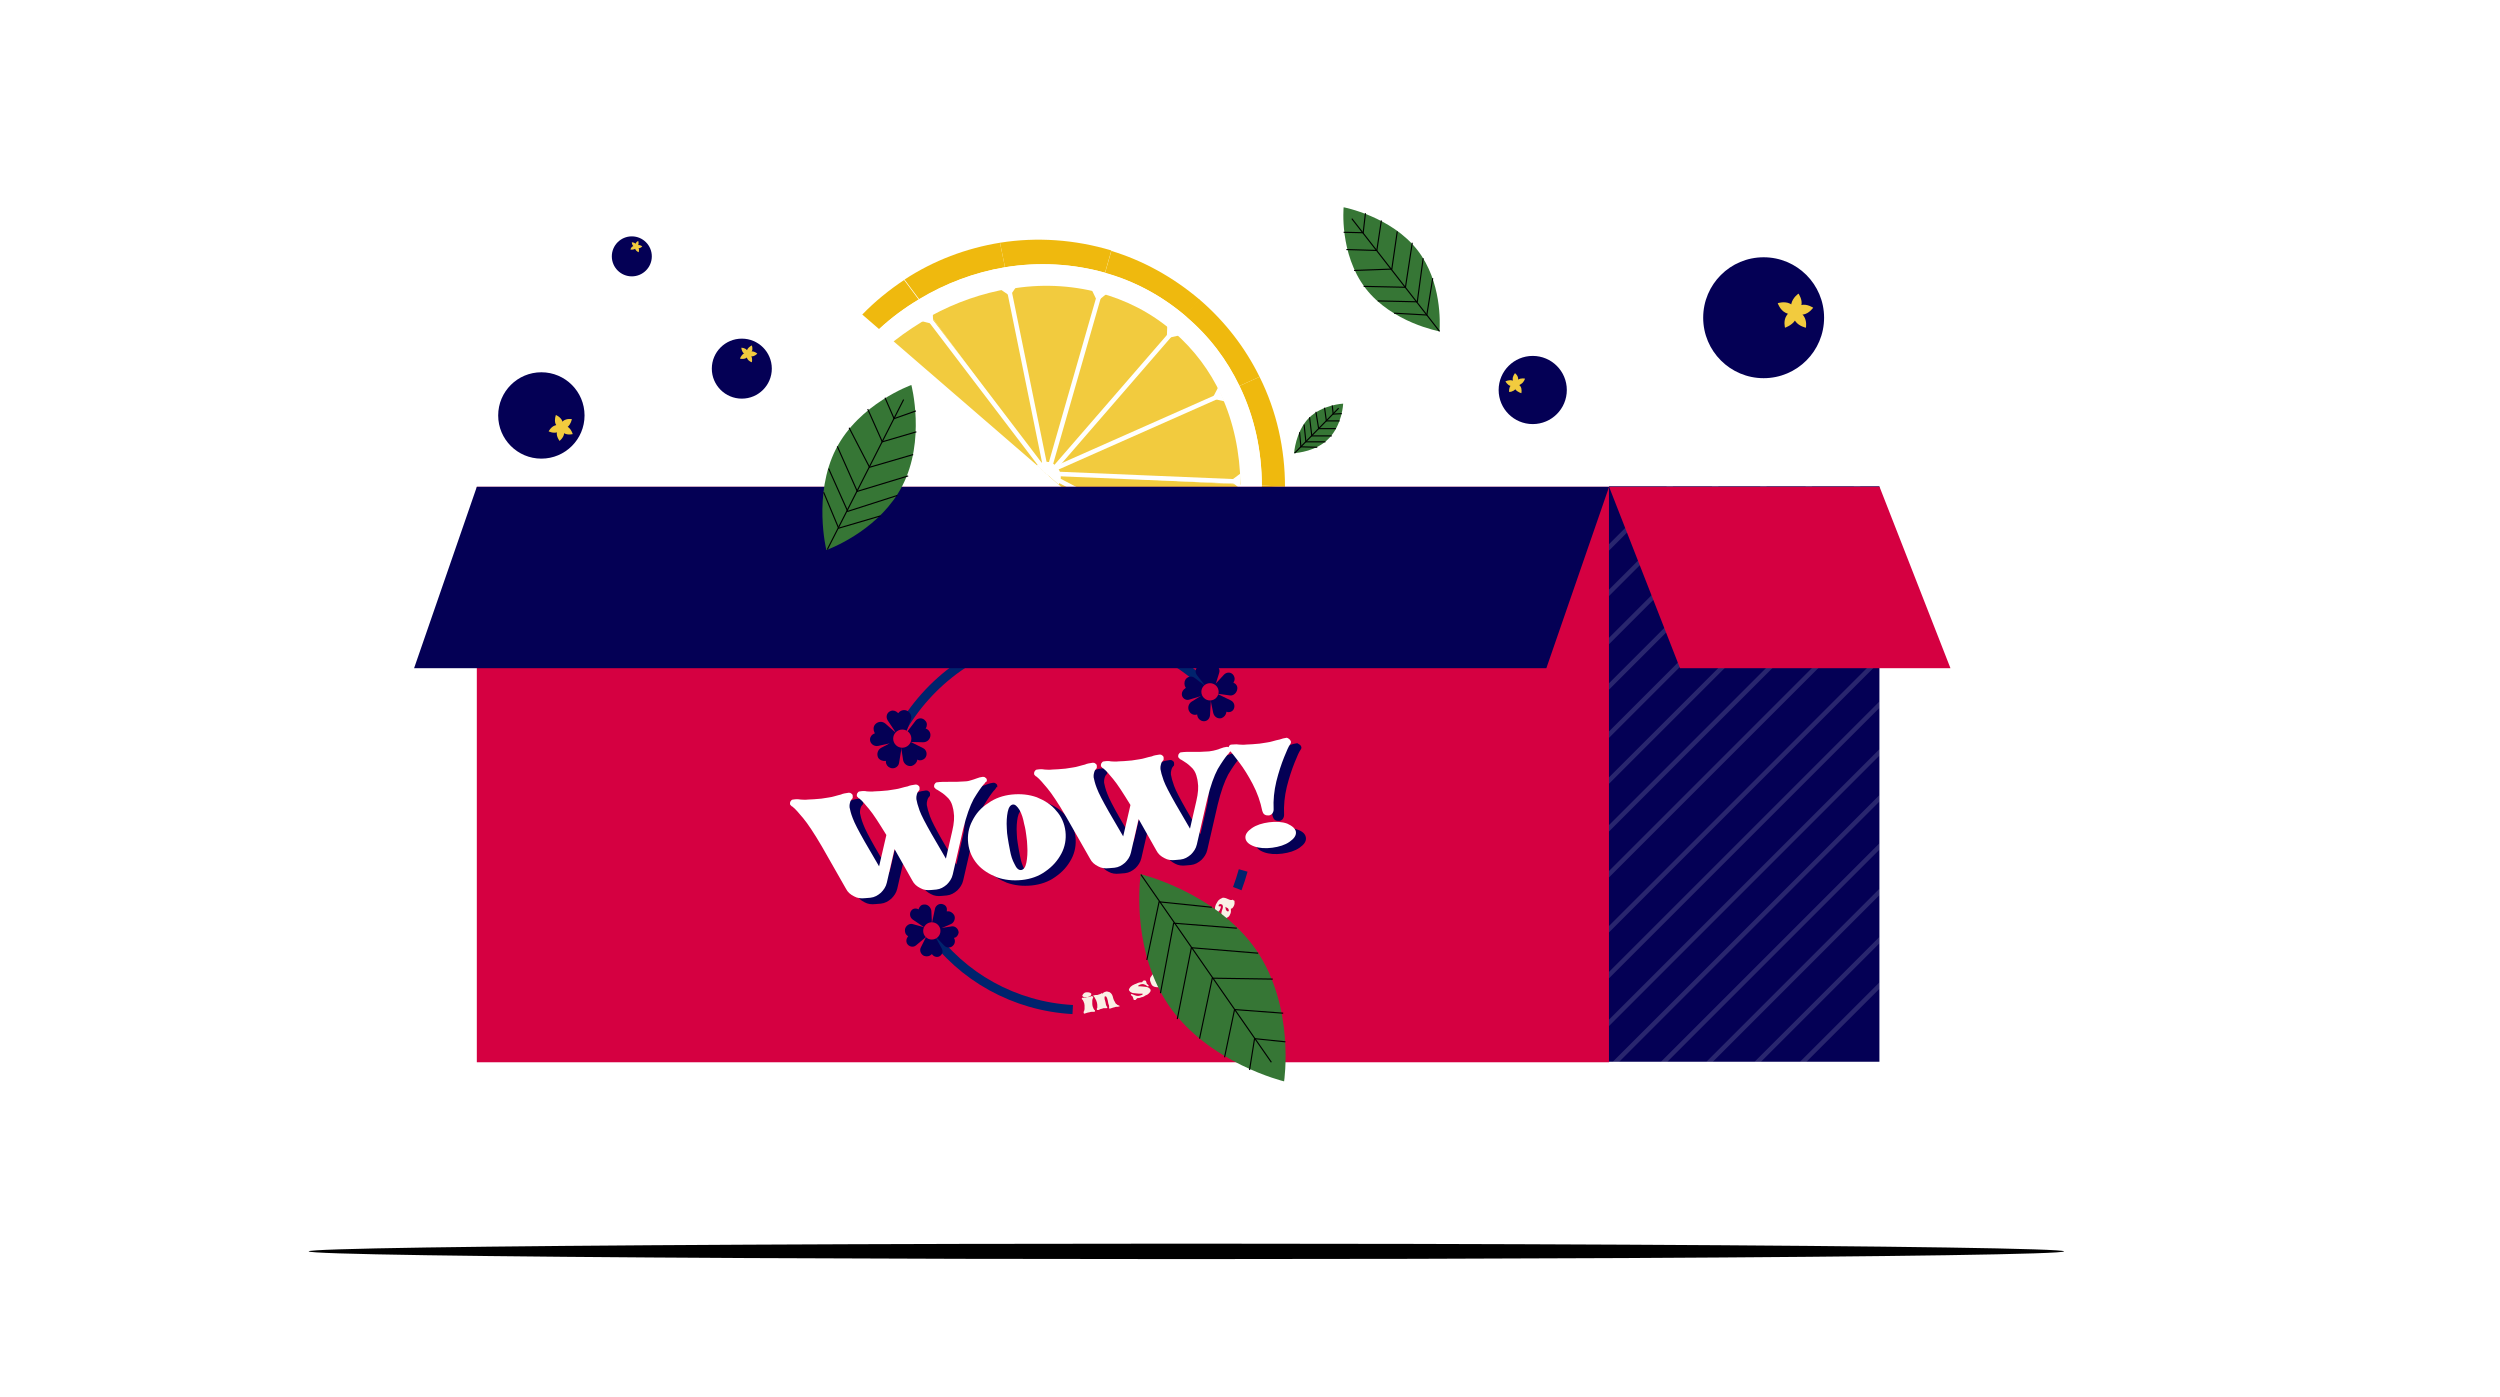 <?xml version="1.0" encoding="UTF-8"?> <svg xmlns="http://www.w3.org/2000/svg" xmlns:xlink="http://www.w3.org/1999/xlink" version="1.1" id="design" x="0px" y="0px" viewBox="0 0 550 307.4" style="enable-background:new 0 0 550 307.4;" xml:space="preserve"> <style type="text/css"> .st0{fill:none;} .st1{fill:#EFB90E;} .st2{fill:#FFFFFF;} .st3{fill:#F9C923;} .st4{fill:#F2CB3E;} .st5{fill:none;stroke:#FFFFFF;stroke-miterlimit:10;} .st6{fill:#040055;} .st7{fill:#D50041;} .st8{fill:#FFFFFF;stroke:#040055;stroke-width:3;stroke-miterlimit:10;} .st9{fill:#FFFFFF;stroke:#000000;stroke-miterlimit:10;} .st10{fill:#3769FF;} .st11{fill:#367635;} .st12{fill:#4DAC55;stroke:#000000;stroke-width:0.25;stroke-miterlimit:10;} .st13{fill:none;stroke:#000000;stroke-width:0.25;stroke-miterlimit:10;} .st14{fill:#040055;stroke:#FFFFFF;stroke-width:2;stroke-miterlimit:10;} .st15{fill:none;stroke:#040055;stroke-width:2;} .st16{fill:none;stroke:#040055;stroke-width:4;stroke-miterlimit:10;} .st17{fill:none;stroke:#040055;stroke-width:3;stroke-miterlimit:10;} .st18{fill:#FFFFFF;stroke:#040055;stroke-width:2;stroke-miterlimit:10;} .st19{fill:#221F1F;} .st20{fill:none;stroke:#00236D;stroke-width:2;stroke-miterlimit:10;} .st21{fill:#FAF1E6;} .st22{opacity:0.15;clip-path:url(#SVGID_00000163040600706736131190000008019805615822969995_);} </style> <g> <polygon class="st0" points="229.9,104 229.4,104.2 230.3,104.3 230.3,104.3 "></polygon> <polygon class="st0" points="230.3,104.3 230.3,104.3 230.3,104.3 "></polygon> <polygon class="st0" points="230.4,104.7 230.4,105.1 230.6,104.5 230.5,104.5 "></polygon> <polygon class="st0" points="230.3,104.3 230.3,104.3 230.4,104.7 230.5,104.5 "></polygon> <path class="st1" d="M221.1,58.8l-1.1-5.4c-7.4,1.2-14.6,3.9-21,8.1l3.2,4.3C208,62.3,214.5,59.9,221.1,58.8z"></path> <path class="st1" d="M198.9,61.6c-3.3,2.2-6.4,4.7-9.2,7.6l3.7,3.2c2.7-2.5,5.6-4.7,8.7-6.5L198.9,61.6z"></path> <path class="st1" d="M261,69.7c5,4.3,8.9,9.5,11.7,15.2l4.4-2c-3.1-6.3-7.5-12.1-13.2-17c0,0-0.1,0-0.1-0.1l-3.1,3.6 C260.9,69.5,261,69.6,261,69.7z"></path> <path class="st1" d="M273.5,127.2l4.3,2.3c3.3-7.1,4.9-14.7,4.9-22.4l-5.1-0.3C277.6,113.7,276.2,120.6,273.5,127.2z"></path> <path class="st1" d="M243.1,60l1.4-4.9c-8-2.4-16.4-3-24.5-1.7l1.1,5.4C228.4,57.6,236,58,243.1,60z"></path> <path class="st1" d="M260.8,69.5l3.1-3.6c-5.9-5-12.5-8.6-19.4-10.7l-1.4,4.9C249.5,61.8,255.5,65,260.8,69.5z"></path> <path class="st1" d="M277.6,106.8l5.1,0.3c0-8.3-1.8-16.6-5.6-24.2l-4.4,2C276,91.7,277.6,99.2,277.6,106.8z"></path> <path class="st1" d="M273.5,127.2c-1.4,3.4-3.2,6.7-5.3,9.8l3.4,2.9c2.5-3.3,4.6-6.8,6.3-10.4L273.5,127.2z"></path> <path class="st2" d="M258.2,73c4.5,3.9,8,8.6,10.4,13.8l4.1-1.8C270,79.2,266.1,74,261,69.7c-0.1-0.1-0.2-0.1-0.3-0.2l-2.9,3.3 C258,72.8,258.1,72.9,258.2,73z"></path> <path class="st2" d="M272.8,106.6l4.8,0.3c0-7.6-1.6-15.1-4.9-21.9l-4.1,1.8C271.4,92.8,272.8,99.6,272.8,106.6z"></path> <path class="st2" d="M269.4,125c-1.2,3.2-2.6,6.3-4.4,9.3l3.1,2.7c2.1-3.1,3.9-6.4,5.3-9.8L269.4,125z"></path> <path class="st2" d="M272.8,106.6c0,6.1-1.1,12.4-3.4,18.4l4,2.2c2.7-6.6,4.1-13.5,4.1-20.3L272.8,106.6z"></path> <path class="st2" d="M241.9,64.4l1.2-4.4c-7.1-2-14.6-2.4-22-1.2l1,4.7C228.7,62.4,235.5,62.7,241.9,64.4z"></path> <path class="st2" d="M202.1,65.9c-3.1,1.9-6,4-8.7,6.5l3.1,2.7c2.6-2.1,5.4-4,8.3-5.5L202.1,65.9z"></path> <path class="st2" d="M221.1,58.8c-6.6,1.1-13,3.5-18.9,7.1l2.7,3.7c5.5-3,11.3-5.1,17.2-6L221.1,58.8z"></path> <path class="st2" d="M257.9,72.8l2.9-3.3c-5.3-4.5-11.3-7.7-17.7-9.5l-1.2,4.4C247.7,65.9,253.2,68.7,257.9,72.8z"></path> <polygon class="st3" points="230.9,103.5 230.7,104.3 230.7,104.3 231.6,103.2 "></polygon> <path class="st4" d="M268.6,86.8l-36.9,16.4l-0.9,1.1l42.1,2.3C272.8,99.6,271.4,92.8,268.6,86.8z"></path> <polygon class="st3" points="230.2,103.9 230.2,103.9 230.4,104.1 230.6,104.3 230.7,104.3 230.9,103.5 "></polygon> <polygon class="st3" points="230.7,104.3 230.7,104.3 230.6,104.3 "></polygon> <polygon class="st3" points="230.6,104.5 230.7,104.3 230.6,104.4 "></polygon> <polygon class="st3" points="230.5,104.3 230.6,104.3 230.4,104.1 "></polygon> <path class="st4" d="M231.6,103.2l26.3-30.4c-4.8-4.1-10.2-6.8-16.1-8.4l-11,39.2L231.6,103.2z"></path> <path class="st4" d="M241.9,64.4c-6.4-1.7-13.1-2-19.8-0.8l8.2,40.3l0.7-0.3L241.9,64.4z"></path> <path class="st4" d="M222,63.5c-5.9,1-11.7,3-17.2,6l25.3,34.3l0,0L222,63.5z"></path> <path class="st4" d="M268.6,86.8c-2.4-5.2-5.9-9.9-10.4-13.8c-0.1-0.1-0.2-0.1-0.3-0.2l-26.3,30.4L268.6,86.8z"></path> <path class="st4" d="M230.2,103.9l-25.3-34.3c-2.9,1.6-5.6,3.4-8.3,5.5l33.2,28.7l0.3,0.1L230.2,103.9z"></path> <path class="st4" d="M230.7,104.3L230.7,104.3l-0.1,0.2l0.2,0.3l34.2,29.6c1.8-3,3.2-6.1,4.4-9.3L230.7,104.3z"></path> <polygon class="st3" points="230.6,104.5 230.8,104.7 230.6,104.5 "></polygon> <path class="st4" d="M230.7,104.3L230.7,104.3l38.7,20.7c2.2-6.1,3.4-12.3,3.4-18.4L230.7,104.3z"></path> <polygon class="st3" points="229.7,103.8 229.9,104 230,103.9 "></polygon> <polygon class="st3" points="230.7,104.3 230.7,104.3 230.7,104.3 230.7,104.3 "></polygon> <polygon class="st3" points="230.6,104.4 230.5,104.5 230.6,104.5 230.6,104.5 "></polygon> <polygon class="st3" points="230.2,104.1 230,103.9 229.9,104 230.3,104.3 "></polygon> <polygon class="st3" points="230.7,104.3 230.7,104.3 230.7,104.3 "></polygon> <polygon class="st3" points="230.2,103.9 230.2,104.1 230.4,104.1 "></polygon> <polygon class="st3" points="230.2,103.9 230,103.9 230.2,104.1 230.2,103.9 "></polygon> <polygon class="st3" points="230.2,103.9 230.2,103.9 230.2,103.9 "></polygon> <polygon class="st3" points="230.4,104.1 230.2,104.1 230.3,104.3 230.3,104.3 230.5,104.3 "></polygon> <polygon class="st3" points="230.3,104.3 230.5,104.5 230.6,104.4 230.5,104.3 "></polygon> <polygon class="st3" points="230.6,104.3 230.5,104.3 230.6,104.4 230.7,104.3 230.7,104.3 "></polygon> <line class="st5" x1="241.9" y1="64.7" x2="230.5" y2="104.4"></line> <line class="st5" x1="257.3" y1="73.8" x2="230.7" y2="104.5"></line> <polygon class="st2" points="240.2,63.8 241.4,66.3 243.5,64.6 "></polygon> <line class="st5" x1="222" y1="63.7" x2="230.2" y2="103.9"></line> <polygon class="st2" points="220,63.6 222.2,65.1 223.7,62.9 "></polygon> <polygon class="st2" points="256.8,71.5 256.7,74.4 259.4,73.8 "></polygon> <line class="st5" x1="267.5" y1="87.4" x2="230.5" y2="103.8"></line> <polygon class="st2" points="268,85.2 266.7,87.7 269.4,88.3 "></polygon> <line class="st5" x1="271.5" y1="105.9" x2="231.1" y2="104.2"></line> <polygon class="st2" points="273,104.1 270.7,105.8 272.8,107.5 "></polygon> <line class="st5" x1="268.6" y1="124.4" x2="232.8" y2="105.6"></line> <polygon class="st2" points="270.7,123.4 267.9,123.9 269.1,126.4 "></polygon> <path class="st2" d="M228.1,102.4c1.3-1.1,3-1.1,4.2,0.1c1.2,1.1,1.4,2.8,0.6,4.1"></path> <line class="st5" x1="204.8" y1="70.6" x2="229.3" y2="102.8"></line> <polygon class="st2" points="202.5,70.6 205.3,71.3 205.2,68.5 "></polygon> </g> <g> <g> <g> <g> <g> <g> <rect x="3310.8" y="-3783.3" class="st6" width="3095.2" height="2046.8"></rect> </g> </g> </g> </g> </g> </g> <g> <path class="st7" d="M5131.1-1855.2L5131.1-1855.2c-12.6,8.8-27.5,13.5-42.9,13.5h-402.7c-14.5,0-28.6-4.2-40.8-12.1l-4.4-2.9 c-12.1-7.9-26.3-12.1-40.8-12.1H3189.8v0c0,98.9,80.2,179.1,179.1,179.1h2995.2c98.9,0,179.1-80.2,179.1-179.1v0H5174 C5158.7-1868.7,5143.7-1864,5131.1-1855.2z"></path> <circle class="st7" cx="5035.5" cy="-2330.8" r="19.9"></circle> </g> <path class="st4" d="M6547.6-2727.9c5.1,174.7-43,322.8-71.3,322.7c-21.3,0-43.3-124.1-45-288.4c-1.3-127.8,3.5-333.4,38.2-333.1 C6504.4-3026.4,6542.8-2889.9,6547.6-2727.9z"></path> <path class="st0" d="M6170.1-2736.3c2.8,0.6,5.6,1.3,8.4,1.9c20.9,4.7,42,8.9,62.9,13.4c50.5,10.9,96.6-10.8,111.4-47.2 c11.2-27.7,0.8-65.5-30.4-87.6c-32.1-22.8-48.9-33.3-86.8-41c-53-10.7-108.8-5.7-158.4,16.1l116.4,22.4L6170.1-2736.3z"></path> <g> <g> <g> <g> <rect x="4986.9" y="-3732.9" transform="matrix(0.206 -0.979 0.979 0.206 7020.321 2506.124)" class="st8" width="136.7" height="1315.5"></rect> <rect x="4600.8" y="-3308.9" transform="matrix(0.206 -0.979 0.979 0.206 6534.501 2755.007)" class="st8" width="729.9" height="1315.5"></rect> </g> </g> </g> <circle class="st2" cx="4495.8" cy="-2942.2" r="25.8"></circle> <g> <rect x="5142.6" y="-2850.3" transform="matrix(0.979 0.206 -0.206 0.979 -415.112 -1161.547)" class="st9" width="429.4" height="561.5"></rect> <polyline class="st10" points="5509.4,-2250.5 5275.3,-2316.3 5277.7,-2444.6 5430.6,-2579 5551.3,-2449.2 "></polyline> <polygon class="st6" points="5509.4,-2250.5 5531.2,-2353.8 5248.9,-2650.2 5135.1,-2556.2 5089.3,-2339.1 "></polygon> <circle class="st4" cx="5499.1" cy="-2686.3" r="48.6"></circle> </g> <g> <rect x="4754.2" y="-2894.2" transform="matrix(0.979 0.206 -0.206 0.979 -442.667 -1076.104)" class="st9" width="360" height="470.9"></rect> <circle class="st4" cx="5053.1" cy="-2756.8" r="40.7"></circle> <polyline class="st10" points="5060.9,-2391.5 4865.4,-2446.5 4867.5,-2554.1 4995.6,-2666.8 5096.1,-2557 "></polyline> <polygon class="st6" points="5061.7,-2391.3 5080,-2477.9 4843.3,-2726.5 4747.8,-2647.7 4709.4,-2465.6 "></polygon> </g> <g> <rect x="4358.8" y="-2977.7" transform="matrix(0.979 0.206 -0.206 0.979 -468.412 -996.274)" class="st9" width="360" height="470.9"></rect> <polyline class="st10" points="4666.4,-2474.7 4470.1,-2529.9 4472.1,-2637.5 4600.3,-2750.2 4701.8,-2642.8 "></polyline> <polygon class="st6" points="4666.4,-2474.7 4684.6,-2561.3 4448,-2809.9 4352.5,-2731.1 4314.1,-2549.1 "></polygon> <circle class="st4" cx="4657.8" cy="-2840.2" r="40.7"></circle> </g> <g> <circle class="st7" cx="4478.5" cy="-3196.9" r="19.9"></circle> <circle class="st4" cx="4543.3" cy="-3183.5" r="19.9"></circle> <circle class="st6" cx="4610.2" cy="-3169.4" r="19.9"></circle> </g> </g> <g> <path class="st11" d="M4326.5-3916.7c-45.7-61.3-36.2-143.6-36.2-143.6s83.7,17.1,129.4,78.4c41.7,55.9,37.5,129.1,36.4,141.7 c-0.1,1.2-0.2,1.9-0.2,1.9S4372.3-3855.4,4326.5-3916.7z"></path> <line class="st12" x1="4455.5" y1="-3838.9" x2="4304.9" y2="-4039.8"></line> <polyline class="st13" points="4328.4,-4048.8 4324.2,-4014.5 4290,-4016.4 "></polyline> <polyline class="st13" points="4429.1,-3968.4 4417.6,-3891 4348,-3893.9 "></polyline> <polyline class="st13" points="4445.5,-3932.4 4434.2,-3868 4376.2,-3871.8 "></polyline> <polyline class="st13" points="4410.1,-3996 4397.1,-3917.2 4323.6,-3920.3 "></polyline> <polyline class="st13" points="4356.3,-4036.1 4347.6,-3983.4 4294,-3985.2 "></polyline> <polyline class="st13" points="4384.5,-4016.5 4373.1,-3949.6 4306.6,-3948.5 "></polyline> </g> <g> <path class="st11" d="M4958.1-2004.1c-53.5-28.9-74.1-91.4-74.1-91.4s66-15.6,119.5,13.3c48.7,26.3,70.2,80.5,73.6,90 c0.3,0.9,0.5,1.4,0.5,1.4S5011.6-1975.2,4958.1-2004.1z"></path> <line class="st12" x1="5077.1" y1="-1991.2" x2="4901.3" y2="-2085.5"></line> <polyline class="st13" points="4915.3,-2099.9 4923.7,-2073.8 4898.5,-2063.7 "></polyline> <polyline class="st13" points="5014.8,-2075.6 5032.3,-2016 4981.2,-1994.8 "></polyline> <polyline class="st13" points="5038.6,-2055.2 5052,-2005 5008.9,-1988.3 "></polyline> <polyline class="st13" points="4991.8,-2089.1 5008.8,-2028 4954.8,-2005.7 "></polyline> <polyline class="st13" points="4939.6,-2100 4951,-2059.2 4911.8,-2042.6 "></polyline> <polyline class="st13" points="4966.5,-2095.4 4980.7,-2043.3 4933.1,-2020.3 "></polyline> </g> <g> <path class="st11" d="M3031.9-2237.1c40.7-51.4,110.9-61.7,110.9-61.7s4.3,73-36.4,124.4c-37.1,46.8-98.6,59.5-109.3,61.4 c-1,0.2-1.6,0.3-1.6,0.3S2991.2-2185.7,3031.9-2237.1z"></path> <line class="st12" x1="2995.9" y1="-2113.1" x2="3129" y2="-2282.1"></line> <polyline class="st13" points="3141.7,-2264.6 3112.3,-2260.6 3106.4,-2289.3 "></polyline> <polyline class="st13" points="3097.3,-2163.5 3030.7,-2156 3017.7,-2214.3 "></polyline> <polyline class="st13" points="3071.1,-2142 3015.3,-2137.2 3005.7,-2186.1 "></polyline> <polyline class="st13" points="3115.9,-2185.4 3047.9,-2178.8 3034.2,-2240.2 "></polyline> <polyline class="st13" points="3137.3,-2238.8 3091.7,-2234.3 3081.4,-2279 "></polyline> <polyline class="st13" points="3127.3,-2211.1 3069.4,-2205.7 3053.8,-2260.6 "></polyline> </g> <circle class="st2" cx="4862.3" cy="-3691.5" r="31"></circle> <circle class="st14" cx="4862.3" cy="-3691.5" r="11.3"></circle> <g> <path class="st11" d="M6569.4-3228c31.5-52,94.9-69.6,94.9-69.6s12.4,66.7-19,118.7c-28.7,47.4-83.8,66.2-93.4,69.2 c-0.9,0.3-1.4,0.4-1.4,0.4S6537.9-3176,6569.4-3228z"></path> <line class="st12" x1="6550.7" y1="-3109.7" x2="6653.5" y2="-3280.7"></line> <polyline class="st13" points="6667.2,-3266 6640.7,-3258.9 6631.9,-3284.6 "></polyline> <polyline class="st13" points="6638.1,-3167.9 6577.7,-3153.2 6559,-3205.3 "></polyline> <polyline class="st13" points="6616.5,-3145.1 6565.8,-3134.1 6551.2,-3178 "></polyline> <polyline class="st13" points="6652.7,-3190.1 6590.9,-3176.2 6571.2,-3231.2 "></polyline> <polyline class="st13" points="6666.2,-3241.7 6624.8,-3232.4 6610.1,-3272.3 "></polyline> <polyline class="st13" points="6660.2,-3215.1 6607.5,-3203.5 6586.8,-3252.2 "></polyline> </g> <g id="onCbLM_00000124121209318208302900000010317241131688333735_"> <image style="overflow:visible;" width="563" height="398" id="onCbLM_00000039837293265079794800000005541748989605012614_" transform="matrix(5.894 0 0 5.894 3979.058 -554.973)"> </image> </g> <g> <rect x="356.7" y="-4982.1" class="st2" width="2883.7" height="1658.3"></rect> <g> <g> <g> <path class="st6" d="M515.9-4856.3c0,12.4-10.1,22.5-22.5,22.5c-12.4,0-22.5-10.1-22.5-22.5c0-12.4,10.1-22.5,22.5-22.5 C505.8-4878.7,515.9-4868.7,515.9-4856.3z"></path> <path class="st6" d="M581.9-4856.3c0,12.4-10.1,22.5-22.5,22.5c-12.4,0-22.5-10.1-22.5-22.5c0-12.4,10.1-22.5,22.5-22.5 C571.9-4878.7,581.9-4868.7,581.9-4856.3z"></path> <path class="st6" d="M648-4856.3c0,12.4-10.1,22.5-22.5,22.5c-12.4,0-22.5-10.1-22.5-22.5c0-12.4,10.1-22.5,22.5-22.5 C637.9-4878.7,648-4868.7,648-4856.3z"></path> </g> <g> <path class="st6" d="M2946.4-4862.2c0,17.2-14,31.1-31.2,31.1c-17.2,0-31.2-13.9-31.2-31.1c0-17.2,14-31.1,31.2-31.1 C2932.5-4893.3,2946.4-4879.4,2946.4-4862.2z"></path> <polyline class="st6" points="2930.4,-4869.8 2915,-4854.5 2899.6,-4869.8 "></polyline> </g> <g> <polyline class="st15" points="827,-4885.1 798.2,-4856.3 827,-4827.5 "></polyline> </g> <g> <polyline class="st15" points="883.3,-4885 912.1,-4856.3 883.3,-4827.5 "></polyline> </g> <g> <line class="st15" x1="3018.1" y1="-4887.9" x2="3018.1" y2="-4836.4"></line> <line class="st15" x1="3043.8" y1="-4862.2" x2="2992.3" y2="-4862.2"></line> </g> <g> <path class="st7" d="M3104.3-4881v3.9h-3.9v-3.9H3104.3 M3112.8-4889.6h-20.9v20.9h20.9V-4889.6L3112.8-4889.6z"></path> <path class="st4" d="M3104.3-4847.2v3.9h-3.9v-3.9H3104.3 M3112.8-4855.7h-20.9v20.9h20.9V-4855.7L3112.8-4855.7z"></path> <path class="st4" d="M3138.5-4881v3.9h-3.9v-3.9H3138.5 M3147-4889.6h-20.9v20.9h20.9V-4889.6L3147-4889.6z"></path> <path class="st7" d="M3138.5-4847.2v3.9h-3.9v-3.9H3138.5 M3147-4855.7h-20.9v20.9h20.9V-4855.7L3147-4855.7z"></path> </g> </g> </g> <g> <line class="st16" x1="1980.9" y1="-3744.8" x2="3054.2" y2="-3744.8"></line> <line class="st16" x1="1980.9" y1="-3663.6" x2="3054.2" y2="-3663.6"></line> <line class="st16" x1="454.5" y1="-4747.6" x2="3138.5" y2="-4747.6"></line> <line class="st16" x1="1980.9" y1="-3582.5" x2="2830.4" y2="-3582.5"></line> <line class="st16" x1="1980.9" y1="-3501.3" x2="2198.2" y2="-3501.3"></line> </g> <g> <rect x="454.5" y="-4618.8" class="st17" width="677" height="652.9"></rect> <polygon class="st17" points="1131.5,-3965.9 454.5,-3965.9 454.5,-4618.8 "></polygon> <polygon class="st17" points="1131.5,-4618.8 454.5,-4618.8 454.5,-3965.9 "></polygon> </g> <g> <rect x="1453.3" y="-4618.8" class="st17" width="677" height="652.9"></rect> <polygon class="st17" points="2130.2,-3965.9 1453.3,-3965.9 1453.3,-4618.8 "></polygon> <polygon class="st17" points="2130.2,-4618.8 1453.3,-4618.8 1453.3,-3965.9 "></polygon> </g> <g> <rect x="2409.2" y="-4618.8" class="st17" width="677" height="652.9"></rect> <polygon class="st17" points="3086.1,-3965.9 2409.2,-3965.9 2409.2,-4618.8 "></polygon> <polygon class="st17" points="3086.1,-4618.8 2409.2,-4618.8 2409.2,-3965.9 "></polygon> </g> <g> <polyline class="st18" points="1688.7,-3730.3 1736.3,-3729.9 1734.3,-3458.8 542.4,-3467.6 542.7,-3507.3 "></polyline> <polyline class="st18" points="1640.9,-3769.2 1688.6,-3768.8 1686.5,-3497.6 494.7,-3506.5 495,-3546.2 "></polyline> <rect x="448.3" y="-3813.3" transform="matrix(1 7.439814e-03 -7.439814e-03 1 -27.333 -7.871)" class="st18" width="1191.9" height="271.2"></rect> </g> <g> <rect x="582.9" y="-3542.9" transform="matrix(0.895 0.446 -0.446 0.895 -1481.576 -642.248)" class="st6" width="80" height="151.8"></rect> <polygon class="st6" points="755.5,-3469.8 648,-3523.4 540.4,-3577.1 738.8,-3694.8 "></polygon> </g> </g> <g> <g> <circle class="st19" cx="-2888" cy="658.9" r="172.9"></circle> <polygon class="st19" points="-3048.3,723 -2948.5,960.1 -2929.4,808.4 "></polygon> </g> </g> <ellipse cx="261" cy="275.3" rx="193.1" ry="1.7"></ellipse> <rect x="104.9" y="107.1" class="st7" width="249.1" height="126.6"></rect> <rect x="354" y="107.1" transform="matrix(-1 -1.224647e-16 1.224647e-16 -1 767.473 340.684)" class="st6" width="59.5" height="126.6"></rect> <g> <path class="st20" d="M273.5,191.5c-0.4,1.4-0.8,2.7-1.3,4"></path> <g> <path class="st21" d="M240.5,219.4C240.5,219.4,240.5,219.5,240.5,219.4c0,0.1,0,0.1,0,0.1c0,0,0,0,0,0c0,0.1-0.1,0.1-0.1,0.2 c0,0.1-0.1,0.2-0.1,0.4c0,0.2,0,0.4,0,0.8c0,0.3,0.1,0.6,0.2,0.8c0.1,0.2,0.1,0.3,0.2,0.4c0.1,0.1,0.1,0.1,0.2,0.2c0,0,0,0,0,0 c0,0,0,0,0,0c0,0,0,0,0,0.1c0,0,0,0.1,0,0.1c0,0-0.1,0-0.1,0.1c-0.1,0-0.2,0-0.3,0c-0.1,0-0.2,0-0.3,0c-0.1,0-0.3,0-0.5,0.1 c-0.2,0-0.4,0.1-0.5,0.1c-0.1,0-0.2,0.1-0.3,0.1c-0.1,0-0.2,0.1-0.3,0.1c0,0-0.1,0-0.1,0c0,0,0-0.1-0.1-0.1c0,0,0,0,0-0.1 c0,0,0,0,0-0.1l0,0c0,0,0,0,0-0.1c0-0.1,0.1-0.1,0.1-0.2c0-0.1,0.1-0.2,0.1-0.4c0-0.2,0-0.4,0-0.8c0-0.3-0.1-0.6-0.2-0.8 c-0.1-0.2-0.1-0.3-0.2-0.4c-0.1-0.1-0.1-0.1-0.2-0.2c0,0,0,0,0,0c0,0,0,0,0,0c0,0,0,0,0,0c0,0,0,0,0-0.1c0,0,0-0.1,0-0.1 c0,0,0.1-0.1,0.1-0.1c0.1,0,0.2,0,0.3,0c0.1,0,0.2,0,0.3,0s0.3,0,0.5-0.1c0.2,0,0.4-0.1,0.5-0.1c0.1,0,0.2-0.1,0.3-0.1 c0.1,0,0.2-0.1,0.3-0.1C240.4,219.3,240.4,219.3,240.5,219.4C240.5,219.4,240.5,219.4,240.5,219.4z M239.1,218.3 c0.3,0,0.5,0,0.7,0.1c0.2,0.1,0.3,0.2,0.3,0.3c0,0.1-0.1,0.3-0.2,0.4c-0.2,0.1-0.4,0.2-0.7,0.3c-0.3,0-0.5,0-0.7,0 c-0.2-0.1-0.3-0.2-0.4-0.3c0-0.1,0.1-0.3,0.2-0.4C238.5,218.4,238.8,218.3,239.1,218.3z"></path> <path class="st21" d="M246.3,221.4c-0.1,0-0.3,0.1-0.4,0.1c-0.1,0-0.2,0-0.3,0c-0.1,0-0.2,0-0.4,0.1c-0.2,0-0.3,0.1-0.4,0.1 c-0.1,0-0.2,0.1-0.3,0.1c-0.1,0-0.2,0.1-0.3,0.1c0,0-0.1,0-0.1,0c0,0-0.1,0-0.1-0.1c0,0,0,0,0-0.1c0,0,0,0,0-0.1l0,0 c0-0.1,0-0.1,0-0.2c0-0.1,0-0.2-0.1-0.4s-0.1-0.5-0.2-0.9c-0.1-0.4-0.2-0.7-0.3-0.8c-0.1-0.1-0.1-0.1-0.2-0.1c0,0,0,0-0.1,0 c0,0-0.1,0.1-0.1,0.1c0,0.1,0,0.1,0,0.3c0,0.1,0,0.3,0.1,0.5c0.1,0.4,0.2,0.7,0.2,0.9c0.1,0.2,0.1,0.4,0.2,0.4 c0,0.1,0.1,0.1,0.1,0.2l0,0c0,0,0,0,0,0c0,0,0,0,0,0c0,0,0,0.1,0,0.1c0,0-0.1,0.1-0.1,0.1c-0.1,0-0.2,0-0.3,0c-0.1,0-0.2,0-0.3,0 c-0.1,0-0.2,0-0.4,0.1c-0.1,0-0.3,0.1-0.4,0.1c-0.1,0-0.2,0.1-0.2,0.1c-0.1,0.1-0.2,0.1-0.4,0.1c0,0-0.1,0-0.1,0s-0.1,0-0.1-0.1 c0,0,0,0,0-0.1c0,0,0,0,0-0.1c0,0,0,0,0,0c0-0.1,0.1-0.1,0.1-0.2c0-0.1,0-0.2,0-0.4c0-0.2,0-0.5-0.1-0.8c-0.1-0.3-0.2-0.6-0.3-0.7 c-0.1-0.2-0.2-0.3-0.2-0.4c-0.1-0.1-0.1-0.1-0.2-0.2c0,0,0,0,0,0c0,0-0.1-0.1-0.1-0.1c0,0,0,0,0-0.1c0,0,0,0,0.1,0l0,0 c0.1,0,0.3-0.1,0.4-0.1c0.1,0,0.2,0,0.3,0c0.1,0,0.2,0,0.4-0.1c0.1,0,0.2-0.1,0.3-0.1c0.1,0,0.2-0.1,0.2-0.1c0,0,0.1,0,0.1-0.1 c0,0,0,0,0,0c0,0,0.1,0,0.1,0c0,0,0.1,0.1,0.1,0.1c0,0,0,0,0,0c0.2-0.2,0.4-0.3,0.6-0.4c0,0,0.1,0,0.1,0c0.2-0.1,0.4-0.1,0.6,0 c0.2,0,0.4,0.1,0.6,0.3c0.2,0.2,0.3,0.4,0.4,0.7l0.1,0.4c0.1,0.3,0.2,0.6,0.3,0.7c0.1,0.2,0.2,0.3,0.2,0.4 c0.1,0.1,0.1,0.1,0.2,0.2c0,0,0,0,0,0c0,0,0,0,0.1,0c0,0,0,0,0,0.1C246.4,221.3,246.4,221.3,246.3,221.4 C246.3,221.4,246.3,221.4,246.3,221.4z"></path> <path class="st21" d="M251,217c0.4,0,0.7,0.1,1,0.1c0.3,0,0.5,0.1,0.7,0.2c0.2,0.1,0.3,0.3,0.4,0.4c0.1,0.1,0,0.3,0,0.4 c-0.1,0.2-0.2,0.3-0.4,0.5c-0.2,0.2-0.4,0.3-0.7,0.4c-0.1,0.1-0.2,0.1-0.3,0.2c-0.2,0.1-0.4,0.2-0.6,0.2c-0.2,0.1-0.5,0.2-0.8,0.2 c0,0-0.1,0-0.1,0c0,0-0.1,0-0.1,0.1c0,0-0.1,0.1-0.1,0.1c-0.1,0.1-0.1,0.1-0.2,0.2c-0.1,0-0.2,0-0.3,0c-0.1,0-0.1-0.1-0.1-0.1l0,0 c0-0.1-0.1-0.2-0.1-0.3c0-0.1-0.1-0.2-0.1-0.3c0-0.1,0-0.1-0.1-0.1c0,0-0.1-0.1-0.1-0.1c-0.1-0.1-0.1-0.1-0.2-0.2c0,0,0-0.1,0-0.1 c0,0,0-0.1,0.1-0.1c0,0,0.1,0,0.1,0c0,0,0,0,0,0c0.1,0,0.2,0.1,0.3,0.1c0.1,0.1,0.3,0.1,0.5,0.2c0.2,0.1,0.4,0.1,0.6,0.1 c0.2,0,0.5-0.1,0.8-0.2c0.1-0.1,0.2-0.1,0.2-0.2c0,0,0,0,0,0c0-0.1-0.1-0.1-0.3-0.1c-0.1,0-0.2,0-0.4,0c-0.1,0-0.2,0-0.2,0 c-0.4,0-0.7-0.1-1-0.1c-0.3,0-0.5-0.1-0.7-0.2c-0.2-0.1-0.3-0.3-0.4-0.4c-0.1-0.2,0-0.3,0.1-0.5c0.1-0.2,0.3-0.4,0.6-0.6 c0.2-0.1,0.4-0.2,0.6-0.3c0.1,0,0.3-0.1,0.5-0.2c0.2-0.1,0.5-0.2,0.9-0.2c0,0,0.1,0,0.1,0c0,0,0.1,0,0.1-0.1c0,0,0.1-0.1,0.1-0.1 c0.1-0.1,0.1-0.1,0.2-0.2c0.1,0,0.2,0,0.3,0c0.1,0,0.1,0.1,0.2,0.1l0,0c0,0.1,0.1,0.2,0.1,0.3c0,0.1,0.1,0.2,0.1,0.3 s0,0.1,0.1,0.1c0,0,0.1,0.1,0.1,0.1c0.1,0.1,0.1,0.1,0.2,0.2c0,0,0,0.1,0,0.1c0,0,0,0.1-0.1,0.1c0,0-0.1,0-0.1,0c0,0,0,0,0,0 c-0.1,0-0.2-0.1-0.3-0.2c-0.1-0.1-0.2-0.1-0.4-0.2s-0.3-0.1-0.5-0.1c-0.2,0-0.5,0.1-0.7,0.2c-0.1,0.1-0.2,0.1-0.2,0.2c0,0,0,0,0,0 c0,0.1,0.1,0.1,0.3,0.1c0.1,0,0.2,0,0.4,0C250.8,217,250.9,217,251,217L251,217z"></path> <path class="st21" d="M255.4,213.2c0.1,0,0.2-0.1,0.3,0c0.1,0,0.1,0,0.2,0.1l0,0c0,0.1,0.1,0.2,0.1,0.3c0,0.1,0.1,0.2,0.1,0.3 c0,0,0.1,0.1,0.1,0.1c0,0,0.1,0.1,0.1,0.1c0.1,0,0.1,0.1,0.2,0.2c0,0,0,0.1,0,0.1c0,0,0,0.1-0.1,0.1c0,0-0.1,0-0.1,0 c-0.2,0-0.3-0.1-0.5-0.1c-0.2-0.1-0.4-0.1-0.6-0.2c-0.2,0-0.4,0-0.6,0.1c-0.3,0.2-0.4,0.4-0.4,0.6c0,0.1,0.1,0.3,0.1,0.4 c0.1,0.1,0.2,0.2,0.3,0.3s0.4,0.3,0.7,0.4c0.3,0.1,0.6,0.1,0.9,0c0.1,0,0.1-0.1,0.2-0.1c0.2-0.1,0.4-0.3,0.5-0.6 c0,0,0-0.1,0.1-0.1l0,0c0,0,0.1,0,0.1,0c0,0,0,0,0,0c0,0,0,0,0,0c0,0.3-0.1,0.6-0.3,0.9c-0.2,0.3-0.4,0.5-0.7,0.7 c-0.3,0.2-0.7,0.4-1.1,0.4c-0.4,0-0.7,0-1-0.1c-0.3-0.1-0.6-0.3-0.7-0.6c-0.1-0.2-0.2-0.5-0.3-0.8c0-0.3,0-0.6,0.2-0.8 c0.2-0.3,0.3-0.5,0.6-0.7c0.1-0.1,0.2-0.2,0.3-0.2c0.1-0.1,0.3-0.1,0.4-0.2c0.2-0.1,0.3-0.1,0.5-0.2c0,0,0.1,0,0.1-0.1 c0,0,0.1,0,0.1-0.1c0,0,0.1-0.1,0.1-0.1C255.3,213.3,255.3,213.2,255.4,213.2z"></path> <path class="st21" d="M261.3,212.3c0,0,0,0.1,0,0.3c0,0.1-0.1,0.3-0.2,0.4c-0.1,0.2-0.3,0.3-0.5,0.5c-0.2,0.1-0.3,0.2-0.4,0.2 c-0.1,0-0.2,0-0.3,0c-0.1,0.2-0.2,0.4-0.3,0.6c-0.1,0.2-0.3,0.3-0.4,0.5l0,0c-0.3,0.2-0.5,0.3-0.7,0.4c-0.2,0-0.4,0-0.5,0 c-0.1-0.1-0.2-0.1-0.3-0.2c0,0,0-0.1-0.1-0.1c0-0.1-0.1-0.1-0.1-0.2c0-0.1,0-0.3,0-0.5c0.1-0.2,0.2-0.4,0.4-0.6 c0.1-0.1,0.3-0.3,0.4-0.5c0.1-0.2,0.2-0.3,0.3-0.5c0.1-0.1,0-0.3,0-0.4c-0.1-0.1-0.2-0.2-0.4-0.3c-0.1-0.1-0.2,0-0.3,0 c-0.1,0.1-0.1,0.1-0.1,0.2c0,0.1,0,0.1,0.1,0.2c0,0,0,0,0.1,0.1c0,0,0.1,0,0.2,0c0,0,0.1,0,0.1,0c0,0,0,0,0,0s0,0,0,0.1 c-0.1,0.2-0.2,0.3-0.4,0.5c0,0-0.1,0-0.1,0.1c-0.1,0.1-0.2,0.1-0.4,0.2c-0.2,0-0.3,0-0.4-0.2c-0.1-0.1-0.1-0.2-0.1-0.4 c0-0.2,0.1-0.3,0.2-0.5c0.1-0.2,0.3-0.4,0.5-0.5c0,0,0.1-0.1,0.1-0.1c0.1-0.1,0.3-0.2,0.5-0.3c0.2-0.1,0.4-0.2,0.6-0.2 c0.2,0,0.5,0,0.7,0c0.2,0.1,0.4,0.2,0.6,0.4l0.5,0.6c0.1,0.2,0.2,0.3,0.3,0.3c0.1,0.1,0.2,0.1,0.2,0.1c0.1,0,0.1,0,0.2,0 c0,0,0,0,0.1,0C261.3,212.2,261.3,212.2,261.3,212.3C261.3,212.2,261.3,212.2,261.3,212.3C261.3,212.2,261.3,212.2,261.3,212.3z M259.4,213.6c0-0.1,0-0.2,0-0.3c0-0.1-0.1-0.2-0.2-0.3l-0.2-0.3c0,0,0,0.1,0,0.1l0,0c-0.1,0.3-0.2,0.6-0.1,0.8 c0,0.1,0.1,0.2,0.1,0.2c0,0.1,0.1,0.1,0.2,0.1c0.1,0,0.2,0,0.2-0.1C259.3,213.7,259.4,213.7,259.4,213.6z"></path> <path class="st21" d="M263.2,209.5c0.1-0.2,0.2-0.4,0.3-0.5c0.2-0.2,0.3-0.3,0.5-0.3c0.2-0.1,0.3,0,0.5,0.1 c0.1,0.1,0.1,0.2,0.1,0.4c0,0.2-0.1,0.3-0.2,0.5c-0.1,0.2-0.2,0.4-0.4,0.6c0,0-0.1,0.1-0.1,0.1c-0.1,0.1-0.3,0.3-0.5,0.4 c-0.2,0.1-0.4,0.2-0.6,0.3c-0.2,0.1-0.4,0.1-0.7,0.1c-0.2,0-0.4-0.1-0.6-0.3l-0.6-0.5l0,0c-0.2-0.2-0.4-0.4-0.5-0.5 c-0.1,0.1-0.1,0.3-0.1,0.4s0,0.2,0,0.2c0,0,0,0.1,0,0.1c0,0,0,0,0,0c0,0,0,0,0,0c0,0,0,0,0,0c0,0,0,0-0.1,0c0,0-0.1,0-0.1,0 c0,0-0.1-0.1-0.1-0.1c0,0,0-0.1-0.1-0.1c0,0,0-0.1-0.1-0.1c0,0-0.1-0.1-0.1-0.2c-0.1-0.1-0.1-0.1-0.2-0.1c0,0-0.1-0.1-0.1-0.1 c0,0-0.1,0-0.1-0.1s-0.1,0-0.1-0.1c0,0,0,0,0-0.1c0,0,0,0,0-0.1c0,0,0,0,0,0c0,0,0,0,0,0c0,0,0,0,0,0c0,0,0,0,0.1,0 c0.1,0,0.1,0,0.2,0c0.1,0,0.2,0,0.3-0.1c-0.1-0.1-0.2-0.1-0.3-0.1c-0.1,0-0.2,0-0.2,0l-0.1,0l0,0c0,0,0,0-0.1,0c0,0,0,0,0,0 c0,0,0-0.1,0-0.1c0,0,0-0.1,0-0.1c0.2-0.2,0.3-0.3,0.4-0.5c0.1-0.2,0.2-0.3,0.2-0.5c0.1-0.1,0.1-0.3,0.2-0.4 c0.1-0.1,0.1-0.3,0.2-0.4c0-0.1,0.1-0.2,0.2-0.2c0,0,0,0,0.1-0.1c0,0,0.1,0,0.1,0c0,0,0.1,0,0.1,0c0,0,0,0.1,0,0.1 c0,0.2,0.2,0.6,0.6,1.1c0.2-0.2,0.2-0.4,0.3-0.5c0-0.1,0-0.2,0-0.3c0,0,0-0.1,0-0.1c0,0,0,0,0,0c0,0,0,0,0,0c0,0,0,0,0,0 c0,0,0,0,0.1,0c0,0,0.1,0,0.1,0c0,0,0.1,0.1,0.1,0.1c0,0,0,0.1,0.1,0.1c0,0,0,0.1,0.1,0.1c0,0,0.1,0.1,0.1,0.2s0.1,0.1,0.2,0.1 c0,0,0.1,0.1,0.1,0.1c0,0,0.1,0,0.1,0.1c0,0,0.1,0,0.1,0.1c0,0,0,0,0,0.1c0,0,0,0,0,0.1c0,0,0,0,0,0c0,0,0,0,0,0c0,0,0,0,0,0 c0,0,0,0-0.1,0c-0.1,0-0.2,0-0.3,0c-0.1,0-0.3,0.1-0.5,0.3c0.2,0.2,0.3,0.4,0.5,0.6l0,0l0.7,0.7c0.1,0.1,0.3,0.2,0.4,0.2 c0.1,0,0.3,0,0.3-0.1c0.1-0.1,0.1-0.1,0.1-0.2c0-0.1,0-0.1-0.1-0.2c0,0,0,0-0.1-0.1c0,0-0.1,0-0.2,0c0,0-0.1,0-0.1,0 C263.2,209.6,263.2,209.6,263.2,209.5C263.2,209.5,263.2,209.5,263.2,209.5z"></path> <path class="st21" d="M266.5,204.5c0.3,0.2,0.4,0.5,0.5,0.8c0.1,0.3,0.1,0.6,0.1,1c-0.1,0.3-0.2,0.7-0.4,0.9 c-0.2,0.3-0.5,0.5-0.8,0.7c-0.3,0.1-0.6,0.2-1,0.2c-0.3,0-0.6-0.1-0.9-0.3c-0.3-0.2-0.4-0.5-0.5-0.8c-0.1-0.3-0.1-0.6-0.1-1 c0.1-0.3,0.2-0.7,0.4-0.9c0.2-0.3,0.5-0.5,0.8-0.7c0.3-0.1,0.6-0.2,1-0.2C266,204.2,266.3,204.3,266.5,204.5z M264.2,205.3 c-0.1,0.1,0,0.2,0.1,0.4c0.1,0.2,0.3,0.3,0.5,0.5c0.1,0.1,0.2,0.2,0.3,0.2c0.1,0.1,0.3,0.2,0.4,0.3c0.2,0.1,0.3,0.2,0.5,0.3 c0.2,0.1,0.3,0.1,0.4,0c0.1-0.1,0-0.2-0.1-0.4c-0.1-0.2-0.3-0.3-0.5-0.5c-0.1-0.1-0.2-0.2-0.3-0.3c-0.1-0.1-0.2-0.2-0.4-0.3 c-0.2-0.1-0.3-0.2-0.5-0.3C264.4,205.2,264.3,205.2,264.2,205.3z"></path> <path class="st21" d="M267.5,202.2c0.4,0.2,0.7,0.4,0.9,0.5c0.2,0.1,0.4,0.1,0.5,0.1c0.1,0,0.2,0,0.3,0l0,0c0,0,0,0,0.1,0 c0,0,0,0,0.1,0c0,0,0.1,0.1,0.1,0.1c0,0,0,0.1,0,0.1c-0.1,0.1-0.1,0.2-0.2,0.3c-0.1,0.1-0.1,0.1-0.2,0.2c-0.1,0.1-0.2,0.2-0.3,0.4 c-0.1,0.2-0.2,0.4-0.3,0.5c-0.1,0.1-0.1,0.2-0.1,0.3c0,0.1-0.1,0.2-0.1,0.3c0,0-0.1,0.1-0.1,0.1c0,0-0.1,0-0.1,0c0,0,0,0,0,0 c0,0,0,0,0-0.1c0,0,0,0,0,0c0,0,0,0,0,0c0-0.1-0.1-0.2-0.1-0.3c-0.1-0.1-0.2-0.2-0.4-0.4c-0.2-0.2-0.4-0.4-0.8-0.6l-0.2-0.1 c-0.4-0.2-0.7-0.4-0.9-0.5c-0.2-0.1-0.4-0.1-0.5-0.1c-0.1,0-0.2,0-0.3,0c0,0,0,0-0.1,0c0,0,0,0,0,0c0,0,0,0-0.1,0c0,0,0,0-0.1,0 c0,0-0.1,0-0.1-0.1c0,0,0-0.1,0-0.1c0.1-0.2,0.2-0.4,0.3-0.6c0.1-0.2,0.1-0.3,0.2-0.5c0-0.2,0.1-0.3,0.1-0.4c0-0.2,0-0.3,0.1-0.4 c0-0.1,0.1-0.2,0.1-0.3c0,0,0,0,0-0.1c0,0,0.1-0.1,0.1-0.1c0,0,0.1,0,0.1,0c0,0,0.1,0.1,0.1,0.1c0,0.2,0.2,0.4,0.5,0.6 c0.3,0.3,0.7,0.6,1.3,1L267.5,202.2z"></path> <path class="st21" d="M271.5,198.1c0,0,0.1,0.1,0.1,0.2c0,0.1,0,0.3,0,0.5c0,0.2-0.1,0.4-0.2,0.6c-0.1,0.2-0.2,0.3-0.3,0.4 c-0.1,0.1-0.2,0.1-0.3,0.1c0,0.2,0,0.4,0,0.7c0,0.2-0.1,0.4-0.2,0.6l0,0c-0.1,0.3-0.3,0.5-0.5,0.6c-0.2,0.1-0.3,0.2-0.5,0.2 c-0.1,0-0.3,0-0.4-0.1c0,0-0.1,0-0.1-0.1s-0.1-0.1-0.2-0.2c-0.1-0.1-0.2-0.3-0.2-0.5c0-0.2,0-0.4,0.1-0.7c0.1-0.2,0.1-0.4,0.2-0.6 c0-0.2,0.1-0.4,0-0.5c0-0.2-0.1-0.3-0.2-0.3c-0.1-0.1-0.3-0.1-0.4-0.1c-0.1,0-0.2,0.1-0.3,0.2c0,0.1,0,0.1,0,0.2 c0,0.1,0.1,0.1,0.1,0.1c0,0,0,0,0.1,0c0,0,0.1,0,0.2,0c0,0,0.1,0,0.1,0c0,0,0,0,0,0c0,0,0,0,0,0.1c0,0.2-0.1,0.4-0.2,0.6 c0,0,0,0.1-0.1,0.2c-0.1,0.1-0.2,0.2-0.3,0.3c-0.1,0.1-0.3,0.1-0.5,0c-0.1-0.1-0.2-0.2-0.2-0.3c0-0.2,0-0.4,0-0.6 c0-0.2,0.1-0.4,0.2-0.7c0-0.1,0.1-0.1,0.1-0.2c0.1-0.2,0.2-0.3,0.3-0.5c0.1-0.2,0.3-0.3,0.5-0.5c0.2-0.1,0.4-0.2,0.6-0.3 c0.2,0,0.4,0,0.7,0.1l0.7,0.3c0.2,0.1,0.3,0.1,0.4,0.1c0.1,0,0.2,0,0.2,0c0.1,0,0.1-0.1,0.1-0.1c0,0,0,0,0,0 C271.4,198.1,271.4,198.1,271.5,198.1C271.4,198.1,271.4,198.1,271.5,198.1C271.5,198.1,271.5,198.1,271.5,198.1z M270.3,200.2 c0-0.1,0-0.2-0.1-0.3c-0.1-0.1-0.2-0.2-0.3-0.2l-0.3-0.2c0,0,0,0.1,0,0.1l0,0c0,0.3,0.1,0.6,0.2,0.7c0.1,0.1,0.1,0.1,0.2,0.2 c0.1,0,0.1,0,0.2,0c0.1,0,0.1-0.1,0.2-0.2C270.2,200.3,270.3,200.2,270.3,200.2z"></path> </g> <path class="st20" d="M195.8,165.5c5-11.9,15.2-21.5,28.7-25.1c15.7-4.2,31.7,0.8,42.2,11.7"></path> <g> <g> <path class="st6" d="M197.3,161.5l-2-3c-0.5-0.8-0.2-1.8,0.7-2.1l0,0c0.5-0.2,1.1,0,1.5,0.4l0.1,0.1l0,0l0.1-0.1 c0.4-0.5,1.1-0.7,1.7-0.5l0,0c0.8,0.3,1.3,1.2,1,2c-0.5,1.3-1.1,3-1.2,3C199.2,161.4,197.3,161.5,197.3,161.5z"></path> <path class="st6" d="M196.8,163.3l-3.6,0.8c-0.9,0.2-1.8-0.5-1.8-1.4v0c0-0.6,0.4-1.1,0.9-1.3l0.2-0.1l0,0l-0.1-0.1 c-0.3-0.6-0.3-1.3,0.1-1.8l0,0c0.6-0.7,1.6-0.8,2.3-0.2c1.1,1,2.5,2.2,2.5,2.2C197.3,161.4,196.8,163.3,196.8,163.3z"></path> <path class="st6" d="M199.2,161.5l2.2-2.9c0.5-0.7,1.6-0.8,2.2,0l0,0c0.4,0.4,0.4,1.1,0.1,1.6l-0.1,0.1l0,0l0.1,0 c0.6,0.2,1,0.8,1,1.4v0c0,0.9-0.7,1.6-1.6,1.6c-1.4,0-3.2-0.1-3.2-0.1C200,163.2,199.2,161.5,199.2,161.5z"></path> <path class="st6" d="M199.9,163l3.2,1.6c0.8,0.4,1,1.5,0.4,2.2l0,0c-0.4,0.4-1,0.6-1.5,0.4l-0.2-0.1l0,0l0,0.1 c-0.1,0.6-0.6,1.1-1.2,1.3l0,0c-0.9,0.2-1.7-0.4-1.9-1.2c-0.2-1.4-0.5-3.2-0.5-3.2C198.4,164.1,199.9,163,199.9,163z"></path> <path class="st6" d="M198.4,164.2l-0.6,3.6c-0.1,0.9-1.1,1.5-2,1.1l0,0c-0.5-0.2-0.9-0.7-0.9-1.3l0-0.2l0,0l-0.1,0 c-0.6,0.1-1.3-0.2-1.6-0.7l0,0c-0.4-0.8-0.1-1.8,0.7-2.2c1.3-0.7,2.9-1.5,2.9-1.5C196.9,163.1,198.4,164.2,198.4,164.2z"></path> </g> <circle class="st7" cx="198.5" cy="162.5" r="2"></circle> </g> <g> <g> <path class="st6" d="M265,152.9l-3.3,1c-0.8,0.3-1.7-0.3-1.7-1.2l0,0c0-0.5,0.3-1,0.8-1.3l0.1-0.1l0,0l-0.1-0.1 c-0.3-0.5-0.3-1.2,0-1.7l0,0c0.5-0.7,1.4-0.9,2.1-0.3c1.1,0.8,2.4,1.8,2.4,1.9C265.3,151.1,265,152.9,265,152.9z"></path> <path class="st6" d="M266.4,153.9l-0.2,3.5c-0.1,0.9-0.9,1.5-1.8,1.2l0,0c-0.5-0.2-0.9-0.6-1-1.2l0-0.2l0,0l-0.1,0 c-0.6,0.2-1.3-0.1-1.6-0.6l0,0c-0.5-0.7-0.3-1.7,0.4-2.2c1.2-0.7,2.7-1.7,2.7-1.7C264.8,152.9,266.4,153.9,266.4,153.9z"></path> <path class="st6" d="M265.4,151.2l-2.1-2.7c-0.5-0.7-0.3-1.7,0.6-2l0,0c0.5-0.2,1.1-0.1,1.5,0.3l0.1,0.1l0,0l0.1-0.1 c0.4-0.5,1-0.7,1.6-0.6l0,0c0.8,0.2,1.3,1.1,1,1.9c-0.4,1.3-0.9,2.9-0.9,2.9C267.2,150.9,265.4,151.2,265.4,151.2z"></path> <path class="st6" d="M267,150.9l2.3-2.5c0.6-0.6,1.6-0.6,2.1,0.2l0,0c0.3,0.5,0.3,1,0,1.5l-0.1,0.1l0,0l0.1,0 c0.6,0.3,0.9,0.8,0.8,1.4l0,0c-0.1,0.8-0.8,1.5-1.6,1.4c-1.3-0.2-3-0.4-3-0.4C267.6,152.6,267,150.9,267,150.9z"></path> <path class="st6" d="M267.7,152.6l3.1,1.5c0.8,0.4,1,1.4,0.5,2.1l0,0c-0.3,0.4-0.9,0.6-1.4,0.4l-0.1,0l0,0l0,0.1 c-0.1,0.6-0.5,1.1-1.1,1.3l0,0c-0.8,0.2-1.6-0.3-1.8-1.2c-0.3-1.3-0.6-3-0.6-3.1C266.3,153.7,267.7,152.6,267.7,152.6z"></path> </g> <circle class="st7" cx="266.2" cy="152.2" r="1.9"></circle> </g> <path class="st20" d="M236,222.1c-12.8-0.7-24.4-7.2-31.5-17.3"></path> <g> <g> <path class="st6" d="M206.2,204.3l3.2-0.5c0.8-0.1,1.5,0.6,1.5,1.4l0,0c-0.1,0.5-0.4,1-0.9,1.1l-0.1,0l0,0l0,0.1 c0.3,0.5,0.2,1.2-0.2,1.6h0c-0.5,0.6-1.5,0.6-2,0c-0.9-0.9-2-2.1-2-2.1C205.6,205.9,206.2,204.3,206.2,204.3z"></path> <path class="st6" d="M205,203.2l0.7-3.3c0.2-0.8,1.1-1.3,1.9-0.9v0c0.5,0.2,0.8,0.7,0.7,1.3l0,0.2l0,0l0.1,0 c0.6-0.1,1.2,0.3,1.5,0.8l0,0c0.4,0.7,0,1.7-0.7,2c-1.2,0.5-2.8,1.2-2.8,1.2C206.3,204.3,205,203.2,205,203.2z"></path> <path class="st6" d="M205.6,205.8l1.6,2.9c0.4,0.7,0,1.6-0.8,1.8l0,0c-0.5,0.1-1-0.1-1.3-0.5l-0.1-0.1l0,0l-0.1,0.1 c-0.4,0.4-1,0.5-1.6,0.3l0,0c-0.7-0.3-1.1-1.2-0.7-1.9c0.6-1.2,1.3-2.6,1.3-2.6C203.8,205.9,205.6,205.8,205.6,205.8z"></path> <path class="st6" d="M204,205.9l-2.5,2.1c-0.6,0.5-1.6,0.3-2-0.5v0c-0.2-0.5-0.1-1,0.2-1.4l0.1-0.1l0,0l-0.1-0.1 c-0.5-0.3-0.7-0.9-0.6-1.5l0,0c0.2-0.8,1-1.3,1.7-1.1c1.2,0.3,2.8,0.8,2.8,0.8C203.7,204.2,204,205.9,204,205.9z"></path> <path class="st6" d="M203.6,204.2l-2.8-1.9c-0.7-0.5-0.8-1.5-0.2-2.1l0,0c0.4-0.4,0.9-0.4,1.4-0.2l0.1,0.1l0,0l0-0.1 c0.2-0.6,0.6-1,1.2-1l0,0c0.8-0.1,1.5,0.6,1.6,1.4c0.1,1.3,0.1,3,0.1,3C205.1,203.4,203.6,204.2,203.6,204.2z"></path> </g> <circle class="st7" cx="205" cy="204.8" r="1.9"></circle> </g> </g> <polygon class="st6" points="354,107.1 104.9,107.1 91.1,147 340.2,147 "></polygon> <g> <circle class="st6" cx="337.2" cy="85.8" r="7.5"></circle> <g> <path class="st4" d="M333.8,84.2c0.3,0.2,0.1,0.9-0.4,1.4c-0.5,0.6-1.4,0.7-1.4,0.6s-0.1-0.9,0.4-1.4 C332.9,84.2,333.5,83.9,333.8,84.2z"></path> <path class="st4" d="M333.2,84.2c0.3-0.2,0.8,0.2,1.3,0.8c0.4,0.6,0.2,1.5,0.2,1.5s-0.8-0.2-1.3-0.8S332.9,84.4,333.2,84.2z"></path> <path class="st4" d="M333.8,84.7c-0.1,0.3-0.8,0.4-1.5,0.2c-0.7-0.2-1.1-1-1.1-1s0.8-0.4,1.5-0.2S333.9,84.4,333.8,84.7z"></path> <path class="st4" d="M333.5,84.8c-0.3,0-0.7-0.5-0.7-1.3c-0.1-0.7,0.5-1.4,0.5-1.4s0.7,0.5,0.7,1.3S333.8,84.8,333.5,84.8z"></path> <path class="st4" d="M333.1,84.7c-0.2-0.3,0.2-0.8,0.9-1.2s1.5-0.2,1.5-0.2s-0.2,0.8-0.9,1.2C333.9,85,333.2,85,333.1,84.7z"></path> </g> </g> <g> <circle class="st6" cx="119.1" cy="91.4" r="9.5"></circle> <g> <path class="st4" d="M123,94.3c-0.3-0.3,0.2-1.1,0.9-1.7c0.8-0.6,1.9-0.4,1.9-0.4c0,0.1-0.2,1.1-0.9,1.7 C124.1,94.5,123.2,94.7,123,94.3z"></path> <path class="st4" d="M123.6,94.5c-0.4,0.2-1-0.4-1.4-1.3c-0.3-0.9,0.1-1.9,0.1-1.9s1,0.4,1.4,1.3 C124.1,93.5,124.1,94.3,123.6,94.5z"></path> <path class="st4" d="M123,93.7c0.2-0.4,1.1-0.3,1.9,0.2c0.8,0.5,1.1,1.6,1.1,1.6s-1.1,0.3-1.9-0.2C123.3,94.7,122.8,94,123,93.7z"></path> <path class="st4" d="M123.5,93.6c0.4,0.1,0.7,0.9,0.6,1.8c-0.1,0.9-1,1.6-1,1.6s-0.7-0.9-0.6-1.8C122.6,94.2,123,93.5,123.5,93.6z "></path> <path class="st4" d="M124,93.8c0.1,0.4-0.5,1-1.4,1.3s-1.9-0.2-1.9-0.2s0.5-1,1.4-1.3C123,93.3,123.9,93.4,124,93.8z"></path> </g> </g> <g> <circle class="st6" cx="163.2" cy="81.1" r="6.6"></circle> <g> <path class="st4" d="M164.8,78.2c-0.2,0.2-0.8,0-1.2-0.5c-0.5-0.5-0.5-1.2-0.5-1.2c0,0,0.8,0,1.2,0.5 C164.8,77.4,165,78,164.8,78.2z"></path> <path class="st4" d="M164.9,77.7c0.1,0.3-0.2,0.7-0.8,1.1c-0.6,0.3-1.3,0.1-1.3,0.1s0.2-0.7,0.8-1.1 C164.1,77.5,164.7,77.5,164.9,77.7z"></path> <path class="st4" d="M164.4,78.2c-0.3-0.1-0.3-0.7,0-1.3c0.3-0.6,1-0.9,1-0.9s0.3,0.7,0,1.3S164.6,78.3,164.4,78.2z"></path> <path class="st4" d="M164.2,77.9c0-0.3,0.5-0.6,1.2-0.6c0.7,0,1.2,0.5,1.2,0.5s-0.5,0.6-1.2,0.6C164.8,78.5,164.2,78.3,164.2,77.9 z"></path> <path class="st4" d="M164.3,77.6c0.3-0.1,0.7,0.2,1,0.8c0.3,0.6,0.1,1.3,0.1,1.3s-0.7-0.2-1-0.8C164.1,78.3,164.1,77.7,164.3,77.6 z"></path> </g> </g> <g> <circle class="st6" cx="388" cy="69.9" r="13.3"></circle> <g> <path class="st4" d="M394.7,69.4c-0.6-0.1-0.9-1.3-0.6-2.6c0.3-1.3,1.5-2.2,1.6-2.2c0,0.1,0.9,1.3,0.6,2.6 C396,68.5,395.3,69.5,394.7,69.4z"></path> <path class="st4" d="M395.5,68.9c-0.3,0.5-1.5,0.5-2.7-0.1c-1.2-0.6-1.7-2.1-1.7-2.1s1.5-0.5,2.7,0.1S395.8,68.4,395.5,68.9z"></path> <path class="st4" d="M394.1,68.6c-0.1-0.6,0.9-1.3,2.2-1.5c1.3-0.3,2.6,0.6,2.6,0.6s-0.9,1.3-2.2,1.5 C395.4,69.5,394.3,69.2,394.1,68.6z"></path> <path class="st4" d="M394.5,68.1c0.5-0.3,1.5,0.3,2.3,1.4s0.5,2.6,0.5,2.6s-1.5-0.3-2.3-1.4S394,68.5,394.5,68.1z"></path> <path class="st4" d="M395.2,67.9c0.5,0.3,0.4,1.5-0.3,2.6s-2.2,1.6-2.2,1.6s-0.4-1.5,0.3-2.6S394.7,67.6,395.2,67.9z"></path> </g> </g> <g> <path class="st11" d="M276.3,208.9c8.7,12.6,6.2,29,6.2,29s-16.6-4-25.3-16.6c-7.9-11.5-6.6-26.1-6.3-28.6c0-0.2,0-0.4,0-0.4 S267.5,196.3,276.3,208.9z"></path> <line class="st12" x1="251" y1="192.4" x2="279.7" y2="233.7"></line> <polyline class="st13" points="274.9,235.4 276,228.5 282.8,229.2 "></polyline> <polyline class="st13" points="255.3,218.5 258.2,203.1 272.1,204.2 "></polyline> <polyline class="st13" points="252.3,211.2 255,198.4 266.6,199.6 "></polyline> <polyline class="st13" points="259,224.2 262.1,208.5 276.8,209.7 "></polyline> <polyline class="st13" points="269.4,232.6 271.6,222.1 282.3,222.9 "></polyline> <polyline class="st13" points="263.9,228.5 266.7,215.2 280,215.4 "></polyline> </g> <g> <path class="st11" d="M183.9,98.8c5.1-10,16.6-14.1,16.6-14.1s3.2,12.2-2,22.2c-4.7,9.1-14.6,13.3-16.4,14 c-0.2,0.1-0.3,0.1-0.3,0.1S178.8,108.8,183.9,98.8z"></path> <line class="st12" x1="182" y1="120.9" x2="198.8" y2="87.9"></line> <polyline class="st13" points="201.5,90.4 196.7,92.1 194.7,87.5 "></polyline> <polyline class="st13" points="197.4,109 186.5,112.5 182.3,103.1 "></polyline> <polyline class="st13" points="193.7,113.5 184.5,116.2 181.2,108.3 "></polyline> <polyline class="st13" points="199.8,104.7 188.6,108.1 184.2,98.2 "></polyline> <polyline class="st13" points="201.6,95 194.1,97.2 190.9,90 "></polyline> <polyline class="st13" points="200.9,100 191.3,102.8 186.8,94.1 "></polyline> </g> <g> <path class="st11" d="M300.4,63.4c-5.8-7.6-4.8-17.8-4.8-17.8s10.5,2,16.3,9.5c5.3,6.9,4.9,16,4.8,17.6c0,0.2,0,0.2,0,0.2 S306.2,71,300.4,63.4z"></path> <line class="st12" x1="316.7" y1="72.9" x2="297.4" y2="48.1"></line> <polyline class="st13" points="300.4,46.9 299.9,51.2 295.6,51.1 "></polyline> <polyline class="st13" points="313.1,56.8 311.8,66.4 303.1,66.2 "></polyline> <polyline class="st13" points="315.2,61.2 313.9,69.3 306.7,68.9 "></polyline> <polyline class="st13" points="310.7,53.4 309.2,63.2 300,63 "></polyline> <polyline class="st13" points="303.9,48.5 302.9,55.1 296.2,54.9 "></polyline> <polyline class="st13" points="307.4,50.9 306.2,59.2 297.9,59.5 "></polyline> </g> <g> <circle class="st6" cx="139" cy="56.4" r="4.4"></circle> <g> <path class="st4" d="M140.1,54.4c-0.1,0.1-0.5,0-0.8-0.3c-0.3-0.3-0.3-0.8-0.3-0.8s0.5,0,0.8,0.3 C140.1,53.9,140.2,54.3,140.1,54.4z"></path> <path class="st4" d="M140.1,54.1c0.1,0.2-0.1,0.5-0.5,0.7c-0.4,0.2-0.9,0.1-0.9,0.1s0.1-0.5,0.5-0.7C139.6,54,140,53.9,140.1,54.1 z"></path> <path class="st4" d="M139.8,54.5c-0.2-0.1-0.2-0.5,0-0.9c0.2-0.4,0.6-0.6,0.6-0.6s0.2,0.5,0,0.9C140.3,54.3,140,54.5,139.8,54.5z"></path> <path class="st4" d="M139.7,54.3c0-0.2,0.3-0.4,0.8-0.4c0.4,0,0.8,0.3,0.8,0.3s-0.3,0.4-0.8,0.4C140.1,54.6,139.7,54.5,139.7,54.3 z"></path> <path class="st4" d="M139.8,54c0.2-0.1,0.5,0.2,0.7,0.6c0.2,0.4,0,0.9,0,0.9s-0.5-0.2-0.7-0.6C139.6,54.5,139.6,54.1,139.8,54z"></path> </g> </g> <g> <defs> <rect id="SVGID_1_" x="354" y="107.1" transform="matrix(-1 -1.224647e-16 1.224647e-16 -1 767.473 340.684)" width="59.5" height="126.6"></rect> </defs> <clipPath id="SVGID_00000072265098342774383370000003244095518714932104_"> <use xlink:href="#SVGID_1_" style="overflow:visible;"></use> </clipPath> <g style="opacity:0.15;clip-path:url(#SVGID_00000072265098342774383370000003244095518714932104_);"> <line class="st5" x1="424" y1="60.4" x2="287" y2="197.4"></line> <line class="st5" x1="434.3" y1="70.7" x2="297.3" y2="207.7"></line> <line class="st5" x1="443.9" y1="81.8" x2="306.9" y2="218.8"></line> <line class="st5" x1="454.2" y1="92.1" x2="317.2" y2="229.1"></line> <line class="st5" x1="458.7" y1="109.8" x2="321.7" y2="246.8"></line> <line class="st5" x1="469" y1="120.1" x2="332" y2="257.1"></line> <line class="st5" x1="478.6" y1="131.1" x2="341.6" y2="268.1"></line> <line class="st5" x1="488.9" y1="141.4" x2="351.9" y2="278.4"></line> </g> <g style="opacity:0.15;clip-path:url(#SVGID_00000072265098342774383370000003244095518714932104_);"> <line class="st5" x1="419.8" y1="54.6" x2="282.8" y2="191.6"></line> <line class="st5" x1="430.1" y1="64.9" x2="293.1" y2="201.9"></line> <line class="st5" x1="439.7" y1="75.9" x2="302.7" y2="212.9"></line> <line class="st5" x1="450" y1="86.2" x2="313" y2="223.2"></line> <line class="st5" x1="454.5" y1="103.9" x2="317.5" y2="240.9"></line> <line class="st5" x1="464.8" y1="114.2" x2="327.8" y2="251.2"></line> <line class="st5" x1="474.4" y1="125.3" x2="337.4" y2="262.3"></line> <line class="st5" x1="484.7" y1="135.6" x2="347.7" y2="272.6"></line> </g> </g> <polygon class="st7" points="413.5,107.1 354,107.1 369.6,147 429.1,147 "></polygon> <g> <path class="st11" d="M287.9,92c3-3,7.6-3.2,7.6-3.2s-0.2,4.7-3.2,7.7c-2.7,2.8-6.8,3.1-7.5,3.2c-0.1,0-0.1,0-0.1,0 S285,95,287.9,92z"></path> <line class="st12" x1="284.8" y1="99.7" x2="294.5" y2="89.8"></line> <polyline class="st13" points="295.2,91 293.3,91.1 293.1,89.2 "></polyline> <polyline class="st13" points="291.6,97.2 287.3,97.2 286.9,93.4 "></polyline> <polyline class="st13" points="289.8,98.4 286.2,98.3 285.9,95.1 "></polyline> <polyline class="st13" points="293,95.9 288.6,95.9 288.1,91.8 "></polyline> <polyline class="st13" points="294.7,92.6 291.8,92.6 291.4,89.7 "></polyline> <polyline class="st13" points="293.9,94.3 290.1,94.3 289.5,90.6 "></polyline> </g> <g> <path class="st6" d="M219.1,173.4c-0.1,0.2-0.3,0.4-0.5,0.6c-0.5,0.6-1.2,1.6-2.1,3.1c-0.8,1.5-1.6,3.7-2.3,6.6l-2.3,10 c-0.2,0.9-0.7,1.6-1.3,2.2c-0.7,0.6-1.4,1-2.3,1.1l-1.1,0.1c-0.9,0.1-1.7,0-2.4-0.4c-0.8-0.4-1.4-0.9-1.8-1.7l-3.9-6.9l-1.7,7.4 c-0.2,0.9-0.7,1.6-1.3,2.2c-0.7,0.6-1.4,1-2.3,1.1l-1.2,0.1c-0.9,0.1-1.7,0-2.4-0.4c-0.8-0.4-1.4-0.9-1.8-1.7l-5.3-9.3 c-1.7-2.9-3.1-5-4.1-6.2c-1-1.2-1.7-2-2.2-2.4c-0.1-0.1-0.2-0.2-0.3-0.2c0,0,0,0-0.1-0.1c-0.1-0.1-0.2-0.2-0.2-0.2 c-0.1-0.1-0.1-0.2-0.1-0.3c0-0.2,0-0.4,0.2-0.6c0.1-0.2,0.3-0.3,0.5-0.3c0.6-0.1,1.1-0.1,1.6,0c0.4,0,1,0.1,1.7,0 c0.7,0,1.7-0.1,2.9-0.2c1.2-0.2,2.2-0.3,2.8-0.5c0.6-0.2,1.2-0.3,1.5-0.4c0.4-0.2,1-0.3,1.7-0.4c0.2,0,0.4,0,0.6,0.2 c0.2,0.1,0.3,0.3,0.3,0.5c0,0.1,0,0.2,0,0.4c0,0.1-0.1,0.2-0.2,0.3c-0.3,0.3-0.4,0.7-0.5,1.3c0,0.2,0,0.3,0,0.5 c0.1,0.5,0.3,1.4,0.7,2.4c0.4,1.1,1.3,2.8,2.6,5.1l3.2,5.5l1.6-6.9c-1.6-2.6-2.8-4.5-3.8-5.7c-0.9-1.1-1.6-1.9-2-2.2 c-0.1-0.1-0.2-0.2-0.3-0.2c0,0,0,0-0.1-0.1c-0.1-0.1-0.1-0.2-0.2-0.2c-0.1-0.1-0.1-0.2-0.1-0.3c0-0.2,0-0.4,0.2-0.6 c0.1-0.2,0.3-0.3,0.5-0.3c0.6-0.1,1.1-0.1,1.5,0c0.4,0,1,0.1,1.7,0c0.7,0,1.7-0.1,2.9-0.2c1.2-0.2,2.2-0.3,2.8-0.5 c0.6-0.2,1.2-0.3,1.6-0.4c0.4-0.2,1-0.3,1.7-0.4c0.2,0,0.4,0,0.6,0.2c0.2,0.1,0.3,0.3,0.3,0.5c0,0.1,0,0.2,0,0.4 c0,0.1-0.1,0.2-0.2,0.3c-0.3,0.3-0.4,0.7-0.5,1.3c0,0.1,0,0.3,0,0.5c0.1,0.6,0.3,1.4,0.7,2.5s1.3,2.8,2.6,5.1l3.2,5.5l1.4-6.1 c0.4-1.7,0.5-3.1,0.3-4.2c0-0.2-0.1-0.7-0.3-1.4c-0.2-0.7-0.6-1.4-1.2-1.9c-0.6-0.6-1.2-1-1.7-1.3c-0.3-0.2-0.5-0.3-0.7-0.4 c0,0,0,0-0.1-0.1c-0.1-0.1-0.1-0.2-0.2-0.2c-0.1-0.1-0.1-0.2-0.1-0.3c0-0.2,0-0.4,0.2-0.6c0.1-0.2,0.3-0.3,0.5-0.3 c0.7-0.1,1.5-0.1,2.4-0.1c0.6,0,1.2,0,1.8,0c0.6,0,1.3-0.1,1.9-0.1c0.7-0.1,1.2-0.2,1.5-0.3c0.4-0.1,0.7-0.2,0.9-0.3 c0.2-0.1,0.4-0.1,0.6-0.2c0.2-0.1,0.5-0.1,0.9-0.2c0.2,0,0.4,0,0.6,0.2c0.2,0.1,0.3,0.3,0.3,0.5c0,0.1,0,0.2,0,0.3 C219.2,173.1,219.2,173.2,219.1,173.4C219.1,173.3,219.1,173.3,219.1,173.4z"></path> <path class="st6" d="M236.6,184.1c0.2,1.7-0.1,3.4-0.9,4.9c-0.8,1.5-1.9,2.8-3.5,3.9c-1.5,1.1-3.3,1.7-5.2,1.9 c-2,0.2-3.8,0-5.5-0.6c-1.7-0.7-3.2-1.6-4.3-2.9c-1.1-1.3-1.8-2.8-2-4.6c-0.2-1.7,0.1-3.4,0.9-4.9c0.8-1.6,1.9-2.9,3.5-3.9 c1.5-1.1,3.3-1.7,5.2-1.9c2-0.2,3.8,0,5.5,0.6c1.7,0.7,3.2,1.6,4.3,3C235.7,180.9,236.4,182.4,236.6,184.1z M225,178.2 c-0.5,0.1-0.9,0.6-1.1,1.6c-0.2,1-0.3,2.2-0.2,3.7c0,0.7,0.1,1.3,0.2,2c0.1,0.8,0.3,1.7,0.5,2.8c0.2,1.1,0.5,2.1,1,3 c0.4,0.9,0.9,1.4,1.5,1.3c0.5-0.1,0.9-0.6,1.1-1.6c0.2-1,0.3-2.3,0.2-3.7c0-0.7-0.1-1.4-0.2-2.2c-0.1-0.7-0.2-1.6-0.5-2.7 c-0.2-1.1-0.5-2.1-1-3C226.1,178.6,225.6,178.2,225,178.2z"></path> <path class="st6" d="M272.8,166.7c-0.1,0.2-0.3,0.4-0.5,0.6c-0.5,0.6-1.2,1.6-2.1,3.1c-0.8,1.5-1.6,3.7-2.3,6.6l-2.3,10 c-0.2,0.9-0.7,1.6-1.3,2.2c-0.7,0.6-1.4,1-2.3,1.1l-1.1,0.1c-0.9,0.1-1.7,0-2.4-0.4c-0.8-0.4-1.4-0.9-1.8-1.7l-3.9-6.9l-1.7,7.4 c-0.2,0.9-0.7,1.6-1.3,2.2c-0.7,0.6-1.4,1-2.3,1.1l-1.2,0.1c-0.9,0.1-1.7,0-2.4-0.4c-0.8-0.4-1.4-0.9-1.8-1.7l-5.3-9.3 c-1.7-2.9-3.1-5-4.1-6.2c-1-1.2-1.7-2-2.2-2.4c-0.1-0.1-0.2-0.2-0.3-0.2c0,0,0,0-0.1-0.1c-0.1-0.1-0.2-0.2-0.2-0.2 c-0.1-0.1-0.1-0.2-0.1-0.3c0-0.2,0-0.4,0.2-0.6c0.1-0.2,0.3-0.3,0.5-0.3c0.6-0.1,1.1-0.1,1.6,0c0.4,0,1,0.1,1.7,0 c0.7,0,1.7-0.1,2.9-0.2c1.2-0.2,2.2-0.3,2.8-0.5c0.6-0.2,1.2-0.3,1.5-0.4c0.4-0.2,1-0.3,1.7-0.4c0.2,0,0.4,0,0.6,0.2 c0.2,0.1,0.3,0.3,0.3,0.5c0,0.1,0,0.2,0,0.4c0,0.1-0.1,0.2-0.2,0.3c-0.3,0.3-0.4,0.7-0.5,1.3c0,0.2,0,0.3,0,0.5 c0.1,0.5,0.3,1.4,0.7,2.4c0.4,1.1,1.3,2.8,2.6,5.1l3.2,5.5l1.6-6.9c-1.6-2.6-2.8-4.5-3.8-5.7c-0.9-1.1-1.6-1.9-2-2.2 c-0.1-0.1-0.2-0.2-0.3-0.2c0,0,0,0-0.1-0.1c-0.1-0.1-0.1-0.2-0.2-0.2c-0.1-0.1-0.1-0.2-0.1-0.3c0-0.2,0-0.4,0.2-0.6 c0.1-0.2,0.3-0.3,0.5-0.3c0.6-0.1,1.1-0.1,1.5,0c0.4,0,1,0.1,1.7,0c0.7,0,1.7-0.1,2.9-0.2c1.2-0.2,2.2-0.3,2.8-0.5 c0.6-0.2,1.2-0.3,1.6-0.4c0.4-0.2,1-0.3,1.7-0.4c0.2,0,0.4,0,0.6,0.2c0.2,0.1,0.3,0.3,0.3,0.5c0,0.1,0,0.2,0,0.4 c0,0.1-0.1,0.2-0.2,0.3c-0.3,0.3-0.4,0.7-0.5,1.3c0,0.1,0,0.3,0,0.5c0.1,0.6,0.3,1.4,0.7,2.5s1.3,2.8,2.6,5.1l3.2,5.5l1.4-6.1 c0.4-1.7,0.5-3.1,0.3-4.2c0-0.2-0.1-0.7-0.3-1.4c-0.2-0.7-0.6-1.4-1.2-1.9c-0.6-0.6-1.2-1-1.7-1.3c-0.3-0.2-0.5-0.3-0.7-0.4 c0,0,0,0-0.1-0.1c-0.1-0.1-0.1-0.2-0.2-0.2c-0.1-0.1-0.1-0.2-0.1-0.3c0-0.2,0-0.4,0.2-0.6c0.1-0.2,0.3-0.3,0.5-0.3 c0.7-0.1,1.5-0.1,2.4-0.1c0.6,0,1.2,0,1.8,0c0.6,0,1.3-0.1,1.9-0.1c0.7-0.1,1.2-0.2,1.5-0.3c0.4-0.1,0.7-0.2,0.9-0.3 c0.2-0.1,0.4-0.1,0.6-0.2c0.2-0.1,0.5-0.1,0.9-0.2c0.2,0,0.4,0,0.6,0.2c0.2,0.1,0.3,0.3,0.3,0.5c0,0.1,0,0.2,0,0.3 C272.9,166.5,272.9,166.5,272.8,166.7C272.8,166.7,272.8,166.7,272.8,166.7z"></path> <path class="st6" d="M286.2,164.1c0,0.1,0,0.1,0.1,0.2c0,0.1,0,0.2,0,0.3c0,0.1-0.1,0.2-0.2,0.4c-0.3,0.4-0.7,1.3-1.3,2.8 c-0.6,1.5-1.2,3.3-1.7,5.3c-0.5,2.1-0.7,4.1-0.6,6.2c0,0.3-0.1,0.6-0.3,0.9c-0.2,0.2-0.5,0.4-0.8,0.4c-0.3,0-0.6,0-0.9-0.2 c-0.3-0.2-0.4-0.5-0.5-0.8c-0.4-2-1.1-4-2.1-5.9c-1-1.9-2-3.5-3-4.8c-1-1.3-1.6-2.1-1.9-2.4c0,0,0,0-0.1-0.1 c-0.1-0.1-0.2-0.2-0.3-0.3c0,0,0-0.1,0-0.2c0-0.1,0-0.2,0-0.3c0.1-0.4,0.3-0.6,0.7-0.6c0.5,0,1-0.1,1.5,0c0.4,0,1,0.1,1.7,0 c0.7,0,1.7-0.1,2.9-0.2c1.2-0.2,2.2-0.3,2.8-0.5c0.6-0.2,1.2-0.3,1.6-0.4c0.5-0.2,1-0.3,1.6-0.4C285.7,163.7,286,163.8,286.2,164.1 z M287.3,184.3c0.1,0.8-0.4,1.5-1.4,2.2c-1,0.7-2.3,1.1-3.8,1.3c-1.5,0.2-2.9,0.1-4-0.3c-1.1-0.4-1.8-1-1.9-1.8 c-0.1-0.8,0.4-1.5,1.4-2.2c1-0.7,2.3-1.1,3.8-1.3c1.5-0.2,2.9-0.1,4,0.3C286.6,182.9,287.2,183.5,287.3,184.3z"></path> </g> <g> <path class="st2" d="M216.8,172.1c-0.1,0.2-0.3,0.4-0.5,0.6c-0.5,0.6-1.2,1.6-2.1,3.1c-0.8,1.5-1.6,3.7-2.3,6.6l-2.3,10 c-0.2,0.9-0.7,1.6-1.3,2.2c-0.7,0.6-1.4,1-2.3,1.1l-1.1,0.1c-0.9,0.1-1.7,0-2.4-0.4c-0.8-0.4-1.4-0.9-1.8-1.7l-3.9-6.9l-1.7,7.4 c-0.2,0.9-0.7,1.6-1.3,2.2c-0.7,0.6-1.4,1-2.3,1.1l-1.2,0.1c-0.9,0.1-1.7,0-2.4-0.4c-0.8-0.4-1.4-0.9-1.8-1.7l-5.3-9.3 c-1.7-2.9-3.1-5-4.1-6.2c-1-1.2-1.7-2-2.2-2.4c-0.1-0.1-0.2-0.2-0.3-0.2c0,0,0,0-0.1-0.1c-0.1-0.1-0.2-0.2-0.2-0.2 c-0.1-0.1-0.1-0.2-0.1-0.3c0-0.2,0-0.4,0.2-0.6c0.1-0.2,0.3-0.3,0.5-0.3c0.6-0.1,1.1-0.1,1.6,0c0.4,0,1,0.1,1.7,0 c0.7,0,1.7-0.1,2.9-0.2c1.2-0.2,2.2-0.3,2.8-0.5c0.6-0.2,1.2-0.3,1.5-0.4c0.4-0.2,1-0.3,1.7-0.4c0.2,0,0.4,0,0.6,0.2 c0.2,0.1,0.3,0.3,0.3,0.5c0,0.1,0,0.2,0,0.4c0,0.1-0.1,0.2-0.2,0.3c-0.3,0.3-0.4,0.7-0.5,1.3c0,0.2,0,0.3,0,0.5 c0.1,0.5,0.3,1.4,0.7,2.4c0.4,1.1,1.3,2.8,2.6,5.1l3.2,5.5l1.6-6.9c-1.6-2.6-2.8-4.5-3.8-5.7c-0.9-1.1-1.6-1.9-2-2.2 c-0.1-0.1-0.2-0.2-0.3-0.2c0,0,0,0-0.1-0.1c-0.1-0.1-0.1-0.2-0.2-0.2c-0.1-0.1-0.1-0.2-0.1-0.3c0-0.2,0-0.4,0.2-0.6 c0.1-0.2,0.3-0.3,0.5-0.3c0.6-0.1,1.1-0.1,1.5,0c0.4,0,1,0.1,1.7,0c0.7,0,1.7-0.1,2.9-0.2c1.2-0.2,2.2-0.3,2.8-0.5 c0.6-0.2,1.2-0.3,1.6-0.4c0.4-0.2,1-0.3,1.7-0.4c0.2,0,0.4,0,0.6,0.2c0.2,0.1,0.3,0.3,0.3,0.5c0,0.1,0,0.2,0,0.4 c0,0.1-0.1,0.2-0.2,0.3c-0.3,0.3-0.4,0.7-0.5,1.3c0,0.1,0,0.3,0,0.5c0.1,0.6,0.3,1.4,0.7,2.5c0.4,1.1,1.3,2.8,2.6,5.1l3.2,5.5 l1.4-6.1c0.4-1.7,0.5-3.1,0.3-4.2c0-0.2-0.1-0.7-0.3-1.4c-0.2-0.7-0.6-1.4-1.2-1.9c-0.6-0.6-1.2-1-1.7-1.3 c-0.3-0.2-0.5-0.3-0.7-0.4c0,0,0,0-0.1-0.1c-0.1-0.1-0.1-0.2-0.2-0.2c-0.1-0.1-0.1-0.2-0.1-0.3c0-0.2,0-0.4,0.2-0.6 c0.1-0.2,0.3-0.3,0.5-0.3c0.7-0.1,1.5-0.1,2.4-0.1c0.6,0,1.2,0,1.8,0c0.6,0,1.3-0.1,1.9-0.1s1.2-0.2,1.5-0.3s0.7-0.2,0.9-0.3 c0.2-0.1,0.4-0.1,0.6-0.2c0.2-0.1,0.5-0.1,0.9-0.2c0.2,0,0.4,0,0.6,0.2c0.2,0.1,0.3,0.3,0.3,0.5c0,0.1,0,0.2,0,0.3 C217,171.9,216.9,172,216.8,172.1C216.8,172.1,216.8,172.1,216.8,172.1z"></path> <path class="st2" d="M234.4,182.9c0.2,1.7-0.1,3.4-0.9,4.9c-0.8,1.5-1.9,2.8-3.5,3.9c-1.5,1.1-3.3,1.7-5.2,1.9 c-2,0.2-3.8,0-5.5-0.6c-1.7-0.7-3.2-1.6-4.3-2.9c-1.1-1.3-1.8-2.8-2-4.6c-0.2-1.7,0.1-3.4,0.9-4.9c0.8-1.6,1.9-2.9,3.5-3.9 c1.5-1.1,3.3-1.7,5.2-1.9c2-0.2,3.8,0,5.5,0.6c1.7,0.7,3.2,1.6,4.3,3C233.5,179.6,234.2,181.2,234.4,182.9z M222.8,177 c-0.5,0.1-0.9,0.6-1.1,1.6c-0.2,1-0.3,2.2-0.2,3.7c0,0.7,0.1,1.3,0.2,2c0.1,0.8,0.3,1.7,0.5,2.8c0.2,1.1,0.5,2.1,1,3 c0.4,0.9,0.9,1.4,1.5,1.3c0.5-0.1,0.9-0.6,1.1-1.6c0.2-1,0.3-2.3,0.2-3.7c0-0.7-0.1-1.4-0.2-2.2s-0.2-1.6-0.5-2.7 c-0.2-1.1-0.5-2.1-1-3C223.8,177.4,223.3,176.9,222.8,177z"></path> <path class="st2" d="M270.5,165.5c-0.1,0.2-0.3,0.4-0.5,0.6c-0.5,0.6-1.2,1.6-2.1,3.1c-0.8,1.5-1.6,3.7-2.3,6.6l-2.3,10 c-0.2,0.9-0.7,1.6-1.3,2.2c-0.7,0.6-1.4,1-2.3,1.1l-1.1,0.1c-0.9,0.1-1.7,0-2.4-0.4c-0.8-0.4-1.4-0.9-1.8-1.7l-3.9-6.9l-1.7,7.4 c-0.2,0.9-0.7,1.6-1.3,2.2c-0.7,0.6-1.4,1-2.3,1.1L244,191c-0.9,0.1-1.7,0-2.4-0.4c-0.8-0.4-1.4-0.9-1.8-1.7l-5.3-9.3 c-1.7-2.9-3.1-5-4.1-6.2c-1-1.2-1.7-2-2.2-2.4c-0.1-0.1-0.2-0.2-0.3-0.2c0,0,0,0-0.1-0.1c-0.1-0.1-0.2-0.2-0.2-0.2 c-0.1-0.1-0.1-0.2-0.1-0.3c0-0.2,0-0.4,0.2-0.6c0.1-0.2,0.3-0.3,0.5-0.3c0.6-0.1,1.1-0.1,1.6,0c0.4,0,1,0.1,1.7,0 c0.7,0,1.7-0.1,2.9-0.2c1.2-0.2,2.2-0.3,2.8-0.5c0.6-0.2,1.2-0.3,1.5-0.4c0.4-0.2,1-0.3,1.7-0.4c0.2,0,0.4,0,0.6,0.2 c0.2,0.1,0.3,0.3,0.3,0.5c0,0.1,0,0.2,0,0.4c0,0.1-0.1,0.2-0.2,0.3c-0.3,0.3-0.4,0.7-0.5,1.3c0,0.2,0,0.3,0,0.5 c0.1,0.5,0.3,1.4,0.7,2.4c0.4,1.1,1.3,2.8,2.6,5.1l3.2,5.5l1.6-6.9c-1.6-2.6-2.8-4.5-3.8-5.7c-0.9-1.1-1.6-1.9-2-2.2 c-0.1-0.1-0.2-0.2-0.3-0.2c0,0,0,0-0.1-0.1c-0.1-0.1-0.1-0.2-0.2-0.2c-0.1-0.1-0.1-0.2-0.1-0.3c0-0.2,0-0.4,0.2-0.6 c0.1-0.2,0.3-0.3,0.5-0.3c0.6-0.1,1.1-0.1,1.5,0c0.4,0,1,0.1,1.7,0c0.7,0,1.7-0.1,2.9-0.2c1.2-0.2,2.2-0.3,2.8-0.5 c0.6-0.2,1.2-0.3,1.6-0.4c0.4-0.2,1-0.3,1.7-0.4c0.2,0,0.4,0,0.6,0.2c0.2,0.1,0.3,0.3,0.3,0.5c0,0.1,0,0.2,0,0.4 c0,0.1-0.1,0.2-0.2,0.3c-0.3,0.3-0.4,0.7-0.5,1.3c0,0.1,0,0.3,0,0.5c0.1,0.6,0.3,1.4,0.7,2.5c0.4,1.1,1.3,2.8,2.6,5.1l3.2,5.5 l1.4-6.1c0.4-1.7,0.5-3.1,0.3-4.2c0-0.2-0.1-0.7-0.3-1.4c-0.2-0.7-0.6-1.4-1.2-1.9c-0.6-0.6-1.2-1-1.7-1.3 c-0.3-0.2-0.5-0.3-0.7-0.4c0,0,0,0-0.1-0.1c-0.1-0.1-0.1-0.2-0.2-0.2c-0.1-0.1-0.1-0.2-0.1-0.3c0-0.2,0-0.4,0.2-0.6 c0.1-0.2,0.3-0.3,0.5-0.3c0.7-0.1,1.5-0.1,2.4-0.1c0.6,0,1.2,0,1.8,0c0.6,0,1.3-0.1,1.9-0.1c0.7-0.1,1.2-0.2,1.5-0.3 c0.4-0.1,0.7-0.2,0.9-0.3c0.2-0.1,0.4-0.1,0.6-0.2c0.2-0.1,0.5-0.1,0.9-0.2c0.2,0,0.4,0,0.6,0.2c0.2,0.1,0.3,0.3,0.3,0.5 c0,0.1,0,0.2,0,0.3C270.7,165.2,270.6,165.3,270.5,165.5C270.5,165.4,270.5,165.5,270.5,165.5z"></path> <path class="st2" d="M283.9,162.9c0,0.1,0,0.1,0.1,0.2c0,0.1,0,0.2,0,0.3c0,0.1-0.1,0.2-0.2,0.4c-0.3,0.4-0.7,1.3-1.3,2.8 c-0.6,1.5-1.2,3.3-1.7,5.3c-0.5,2.1-0.7,4.1-0.6,6.2c0,0.3-0.1,0.6-0.3,0.9c-0.2,0.2-0.5,0.4-0.8,0.4c-0.3,0-0.6,0-0.9-0.2 c-0.3-0.2-0.4-0.5-0.5-0.8c-0.4-2-1.1-4-2.1-5.9c-1-1.9-2-3.5-3-4.8c-1-1.3-1.6-2.1-1.9-2.4c0,0,0,0-0.1-0.1 c-0.1-0.1-0.2-0.2-0.3-0.3c0,0,0-0.1,0-0.2c0-0.1,0-0.2,0-0.3c0.1-0.4,0.3-0.6,0.7-0.6c0.5,0,1-0.1,1.5,0c0.4,0,1,0.1,1.7,0 c0.7,0,1.7-0.1,2.9-0.2c1.2-0.2,2.2-0.3,2.8-0.5c0.6-0.2,1.2-0.3,1.6-0.4c0.5-0.2,1-0.3,1.6-0.4 C283.4,162.4,283.7,162.6,283.9,162.9z M285.1,183c0.1,0.8-0.4,1.5-1.4,2.2c-1,0.7-2.3,1.1-3.8,1.3c-1.5,0.2-2.9,0.1-4-0.3 c-1.1-0.4-1.8-1-1.9-1.8c-0.1-0.8,0.4-1.5,1.4-2.2c1-0.7,2.3-1.1,3.8-1.3c1.5-0.2,2.9-0.1,4,0.3C284.3,181.7,285,182.3,285.1,183z"></path> </g> </svg> 